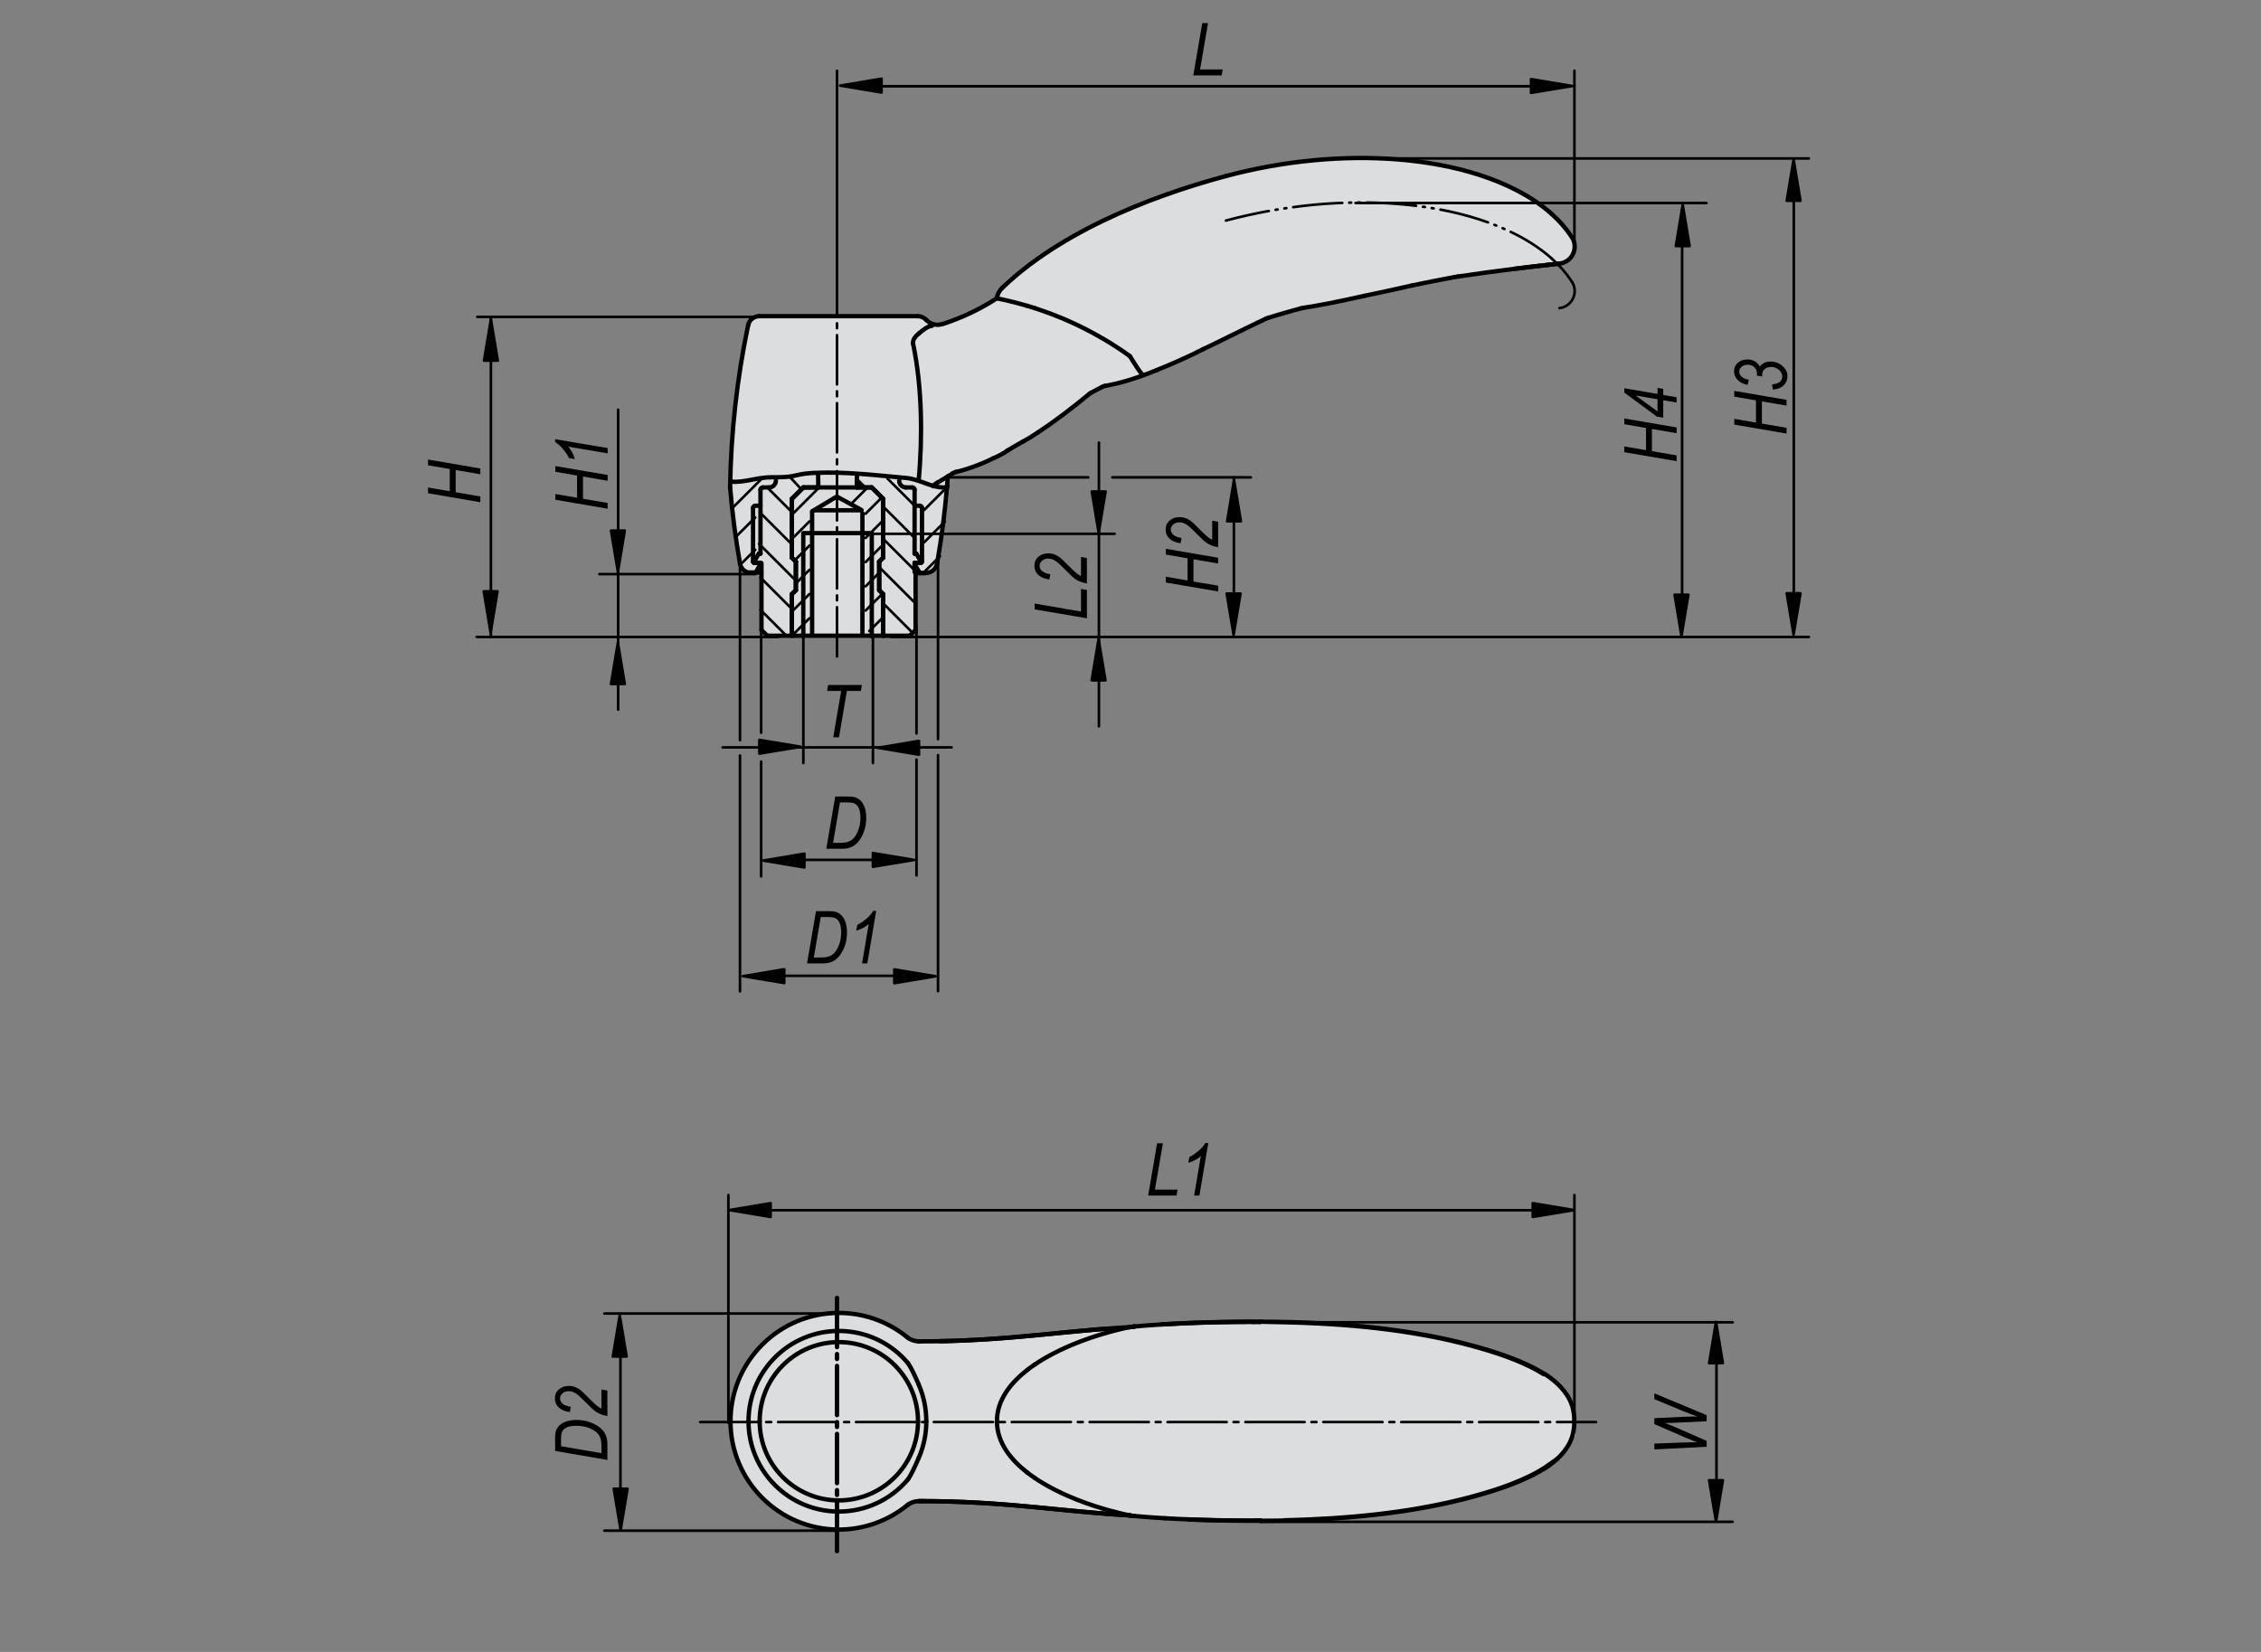 <?xml version="1.0" encoding="utf-8"?>
<!-- Generator: Adobe Illustrator 16.0.3, SVG Export Plug-In . SVG Version: 6.00 Build 0)  -->
<!DOCTYPE svg PUBLIC "-//W3C//DTD SVG 1.1//EN" "http://www.w3.org/Graphics/SVG/1.1/DTD/svg11.dtd">
<svg version="1.1" id="K0252-0252-1041" xmlns="http://www.w3.org/2000/svg" xmlns:xlink="http://www.w3.org/1999/xlink" x="0px"
	 y="0px" width="650px" height="475px" viewBox="0 0 650 475" enable-background="new 0 0 650 475" xml:space="preserve">
<rect x="0" y="0" width="650" height="475" fill="#808080" stroke="none"/>
<polygon fill="#FFFFFF" points="399.676,45.309 388.322,45.309 376.26,46.255 365.852,47.911 354.501,50.04 345.279,52.405 
	337.001,55.242 330.139,57.847 321.863,61.392 315.475,64.231 308.379,68.015 300.574,72.745 293.952,77.477 289.458,81.499 
	287.802,82.918 286.382,85.517 282.836,87.884 278.577,90.249 274.083,92.378 270.772,93.324 268.171,93.56 266.042,92.378 
	265.57,91.431 263.915,90.958 218.974,90.722 217.319,90.958 215.663,91.905 214.244,97.345 211.879,111.299 210.459,123.834 
	209.986,138.5 210.224,143.703 212.352,161.204 212.825,163.568 214.009,164.515 218.739,164.754 218.974,180.361 220.395,182.729 
	261.548,182.964 262.968,181.543 263.203,164.988 266.278,164.988 267.698,164.28 269.353,162.624 272.664,136.843 274.083,135.897 
	280.232,134.242 285.911,131.876 290.876,128.801 295.844,125.727 301.994,121.944 306.724,118.159 311.691,114.609 
	313.108,113.428 316.894,111.063 323.752,109.88 328.012,108.46 336.288,105.149 343.858,101.364 352.61,97.345 358.758,94.506 
	363.963,91.431 371.055,89.303 375.317,88.357 386.429,86.463 400.149,83.154 411.976,81.024 421.201,79.369 431.134,77.949 
	438.228,77.003 448.166,75.821 450.528,75.348 451.711,73.691 452.895,71.563 452.182,68.488 448.401,63.758 443.906,59.501 
	438.703,55.715 432.079,52.641 423.564,49.566 416.708,47.911 407.956,46.492 "/>
<g>
	<path fill="#FFFFFF" d="M260.602,384.194l-4.968-3.311l-6.623-2.366l-5.912-1.182l-6.149,0.235l-6.388,1.656l-4.02,1.894
		l-4.257,2.601l-3.786,3.549l-3.075,3.311l-1.893,3.785l-2.128,4.729l-1.182,4.964v4.732v4.496l0.709,4.255l2.366,5.439l2.128,3.313
		l3.548,4.257l3.783,3.548l4.495,2.602l5.676,2.13l4.494,0.944l4.967,0.238l5.913-0.712l5.439-1.889l3.548-1.894l1.655-1.42
		l2.129-1.654l2.837-0.946l10.409,0.473l11.353,0.474l10.644,0.71l10.406,1.418l13.953,0.946l7.336,0.474l11.115,0.708l15.139,0.712
		l11.826-0.238l10.877-0.236l10.882-0.473l13.245-1.419l11.588-1.892l10.88-2.604l9.698-3.31l8.516-3.075l5.439-4.021l3.547-3.549
		l2.127-4.021v-4.257l-0.709-4.26l-1.889-3.783l-2.603-2.836l-4.495-3.074l-9.224-4.022l-14.189-4.259l-12.538-2.837l-8.988-1.182
		l-8.516-0.71l-8.511-0.708l-8.519-0.236l-10.88-0.473h-10.405c-0.708,0-12.062,0.709-12.062,0.709l-7.569,0.235l-8.988,0.473
		l-7.097,1.184l-10.407,0.708l-12.062,1.419l-10.169,0.475l-7.335,0.709h-6.857h-3.785h-2.601L260.602,384.194z"/>
</g>
<polygon fill="#DCDDDE" points="399.676,45.309 388.322,45.309 376.26,46.255 365.852,47.911 354.501,50.04 345.279,52.405 
	337.001,55.242 330.139,57.847 321.863,61.392 315.475,64.231 308.379,68.015 300.574,72.745 293.952,77.477 289.458,81.499 
	287.802,82.918 286.382,85.517 282.836,87.884 278.577,90.249 274.083,92.378 270.772,93.324 268.171,93.56 266.042,92.378 
	265.57,91.431 263.915,90.958 218.974,90.722 217.319,90.958 215.663,91.905 214.244,97.345 211.879,111.299 210.459,123.834 
	209.986,138.5 210.224,143.703 212.352,161.204 212.825,163.568 214.009,164.515 218.739,164.754 218.974,180.361 220.395,182.729 
	261.548,182.964 262.968,181.543 263.203,164.988 266.278,164.988 267.698,164.28 269.353,162.624 272.664,136.843 274.083,135.897 
	280.232,134.242 285.911,131.876 290.876,128.801 295.844,125.727 301.994,121.944 306.724,118.159 311.691,114.609 
	313.108,113.428 316.894,111.063 323.752,109.88 328.012,108.46 336.288,105.149 343.858,101.364 352.61,97.345 358.758,94.506 
	363.963,91.431 371.055,89.303 375.317,88.357 386.429,86.463 400.149,83.154 411.976,81.024 421.201,79.369 431.134,77.949 
	438.228,77.003 448.166,75.821 450.528,75.348 451.711,73.691 452.895,71.563 452.182,68.488 448.401,63.758 443.906,59.501 
	438.703,55.715 432.079,52.641 423.564,49.566 416.708,47.911 407.956,46.492 "/>
<g>
	<path fill="#DCDDDE" d="M260.602,384.194l-4.968-3.311l-6.623-2.366l-5.912-1.182l-6.149,0.235l-6.388,1.656l-4.02,1.894
		l-4.257,2.601l-3.786,3.549l-3.075,3.311l-1.893,3.785l-2.128,4.729l-1.182,4.964v4.732v4.496l0.709,4.255l2.366,5.439l2.128,3.313
		l3.548,4.257l3.783,3.548l4.495,2.602l5.676,2.13l4.494,0.944l4.967,0.238l5.913-0.712l5.439-1.889l3.548-1.894l1.655-1.42
		l2.129-1.654l2.837-0.946l10.409,0.473l11.353,0.474l10.644,0.71l10.406,1.418l13.953,0.946l7.336,0.474l11.115,0.708l15.139,0.712
		l11.826-0.238l10.877-0.236l10.882-0.473l13.245-1.419l11.588-1.892l10.88-2.604l9.698-3.31l8.516-3.075l5.439-4.021l3.547-3.549
		l2.127-4.021v-4.257l-0.709-4.26l-1.889-3.783l-2.603-2.836l-4.495-3.074l-9.224-4.022l-14.189-4.259l-12.538-2.837l-8.988-1.182
		l-8.516-0.71l-8.511-0.708l-8.519-0.236l-10.88-0.473h-10.405c-0.708,0-12.062,0.709-12.062,0.709l-7.569,0.235l-8.988,0.473
		l-7.097,1.184l-10.407,0.708l-12.062,1.419l-10.169,0.475l-7.335,0.709h-6.857h-3.785h-2.601L260.602,384.194z"/>
</g>
<g>
	
		<path fill="none" stroke="#000000" stroke-width="1.25" stroke-linecap="round" stroke-linejoin="round" stroke-miterlimit="10" d="
		M260.782,432.845c-5.549,4.508-12.48,6.968-19.633,6.968c-17.199,0-31.142-13.943-31.142-31.143"/>
	
		<path fill="none" stroke="#000000" stroke-width="1.25" stroke-linecap="round" stroke-linejoin="round" stroke-miterlimit="10" d="
		M260.782,384.491c-13.35-10.842-32.965-8.81-43.808,4.547c-4.506,5.55-6.967,12.481-6.967,19.633"/>
	
		<path fill="none" stroke="#000000" stroke-width="1.25" stroke-linecap="round" stroke-linejoin="round" stroke-miterlimit="10" d="
		M218.393,408.67c0,12.568,10.189,22.756,22.756,22.756c12.57,0,22.76-10.188,22.76-22.756"/>
	
		<path fill="none" stroke="#000000" stroke-width="1.25" stroke-linecap="round" stroke-linejoin="round" stroke-miterlimit="10" d="
		M215.184,408.67c0-7.649,3.373-14.906,9.217-19.843c10.959-9.25,27.34-7.865,36.592,3.092"/>
	
		<path fill="none" stroke="#000000" stroke-width="1.25" stroke-linecap="round" stroke-linejoin="round" stroke-miterlimit="10" d="
		M218.393,408.67c0-12.567,10.189-22.76,22.756-22.76c12.57,0,22.76,10.192,22.76,22.76"/>
	
		<path fill="none" stroke="#000000" stroke-width="1.25" stroke-linecap="round" stroke-linejoin="round" stroke-miterlimit="10" d="
		M215.184,408.67c0,14.34,11.626,25.965,25.965,25.965c7.649,0,14.91-3.37,19.843-9.217"/>
	
		<path fill="none" stroke="#000000" stroke-width="1.25" stroke-linecap="round" stroke-linejoin="round" stroke-miterlimit="10" d="
		M264.257,385.701c-0.032-0.012-0.06-0.018-0.089-0.008"/>
	
		<path fill="none" stroke="#000000" stroke-width="1.25" stroke-linecap="round" stroke-linejoin="round" stroke-miterlimit="10" d="
		M325.911,435.895c0.096,0.032,0.191,0.039,0.289,0.027"/>
	
		<path fill="none" stroke="#000000" stroke-width="1.25" stroke-linecap="round" stroke-linejoin="round" stroke-miterlimit="10" d="
		M326.2,381.418c-0.098-0.016-0.193-0.006-0.289,0.024"/>
	
		<path fill="none" stroke="#000000" stroke-width="1.25" stroke-linecap="round" stroke-linejoin="round" stroke-miterlimit="10" d="
		M341.769,436.916c0.749,0.03,1.501,0.058,2.254,0.085c1.019,0.035,2.036,0.069,3.057,0.099c1.021,0.031,2.045,0.057,3.072,0.078
		c1.023,0.025,2.052,0.041,3.08,0.057c1.031,0.015,2.065,0.025,3.099,0.035c1.034,0.01,2.07,0.016,3.11,0.017
		c1.034,0,2.067,0,3.106-0.007"/>
	
		<line fill="none" stroke="#000000" stroke-width="1.25" stroke-linecap="round" stroke-linejoin="round" stroke-miterlimit="10" x1="325.965" y1="435.888" x2="326.208" y2="435.922"/>
	
		<line fill="none" stroke="#000000" stroke-width="1.25" stroke-linecap="round" stroke-linejoin="round" stroke-miterlimit="10" x1="326.208" y1="381.413" x2="324.871" y2="381.599"/>
	
		<path fill="none" stroke="#000000" stroke-width="1.25" stroke-linecap="round" stroke-linejoin="round" stroke-miterlimit="10" d="
		M264.243,431.642c0.291-0.001,0.58-0.001,0.87-0.001"/>
	
		<path fill="none" stroke="#000000" stroke-width="1.25" stroke-linecap="round" stroke-linejoin="round" stroke-miterlimit="10" d="
		M265.113,431.641c0.63,0,1.259,0.001,1.886,0.006c0.808,0.007,1.615,0.018,2.421,0.03c0.695,0.01,1.393,0.023,2.084,0.041
		c0.59,0.014,1.181,0.03,1.771,0.047c0.479,0.015,0.96,0.032,1.438,0.049c0.368,0.011,0.737,0.025,1.106,0.04
		c0.288,0.01,0.575,0.022,0.861,0.034c0.344,0.014,0.69,0.028,1.033,0.041c0.565,0.027,1.131,0.053,1.699,0.082
		c0.698,0.036,1.395,0.072,2.094,0.112c0.827,0.049,1.656,0.099,2.486,0.15c0.978,0.061,1.958,0.13,2.937,0.201
		c1.117,0.08,2.232,0.167,3.348,0.258c1.252,0.102,2.509,0.209,3.764,0.323c1.392,0.125,2.789,0.255,4.187,0.388
		c1.537,0.149,3.079,0.299,4.625,0.449c1.655,0.163,3.317,0.328,4.984,0.485c1.805,0.176,3.62,0.345,5.446,0.506
		c1.963,0.178,3.938,0.345,5.93,0.492c1.855,0.138,3.724,0.257,5.603,0.362"/>
	
		<path fill="none" stroke="#000000" stroke-width="1.25" stroke-linecap="round" stroke-linejoin="round" stroke-miterlimit="10" d="
		M324.816,435.735c0.069,0.007,0.14,0.01,0.209,0.014"/>
	
		<path fill="none" stroke="#000000" stroke-width="1.25" stroke-linecap="round" stroke-linejoin="round" stroke-miterlimit="10" d="
		M324.809,381.599c-1.603,0.091-3.193,0.191-4.775,0.307c-1.703,0.119-3.395,0.254-5.075,0.4c-1.523,0.133-3.037,0.268-4.543,0.408
		c-1.352,0.128-2.694,0.257-4.035,0.383c-1.182,0.115-2.363,0.231-3.539,0.349c-0.819,0.082-1.634,0.157-2.446,0.239
		c-0.72,0.069-1.439,0.138-2.155,0.209c-0.643,0.061-1.286,0.12-1.927,0.181c-0.635,0.06-1.269,0.115-1.902,0.175
		c-0.631,0.058-1.267,0.112-1.897,0.168c-0.673,0.058-1.341,0.114-2.01,0.169c-0.669,0.056-1.336,0.11-2.006,0.16
		c-0.668,0.052-1.337,0.099-2.002,0.149c-0.67,0.045-1.336,0.092-2.002,0.137c-0.691,0.046-1.383,0.089-2.073,0.126
		c-0.794,0.049-1.589,0.098-2.385,0.136c-1.081,0.055-2.158,0.108-3.237,0.151c-1.234,0.054-2.471,0.097-3.705,0.137
		c-1.394,0.041-2.787,0.069-4.184,0.089c-1.553,0.023-3.108,0.031-4.667,0.028"/>
	
		<path fill="none" stroke="#000000" stroke-width="1.25" stroke-linecap="round" stroke-linejoin="round" stroke-miterlimit="10" d="
		M362.547,380.058c-1.248-0.005-2.489-0.005-3.729-0.002c-1.246,0.002-2.487,0.011-3.729,0.023
		c-1.239,0.014-2.474,0.031-3.709,0.058c-1.23,0.022-2.463,0.049-3.689,0.086c-1.225,0.032-2.447,0.071-3.668,0.116
		c-3.05,0.108-6.077,0.248-9.075,0.431c-0.32,0.021-0.641,0.043-0.961,0.059"/>
	
		<path fill="none" stroke="#000000" stroke-width="1.25" stroke-linecap="round" stroke-linejoin="round" stroke-miterlimit="10" d="
		M447.571,419.591c0.735-0.664,1.402-1.378,2.014-2.146c0.316-0.4,0.621-0.813,0.9-1.241c0.294-0.448,0.562-0.92,0.797-1.396
		c0.245-0.501,0.458-1.016,0.636-1.542c0.174-0.526,0.308-1.061,0.411-1.609c0.099-0.521,0.164-1.051,0.209-1.576
		c0.037-0.509,0.055-1.019,0.041-1.534"/>
	
		<path fill="none" stroke="#000000" stroke-width="1.25" stroke-linecap="round" stroke-linejoin="round" stroke-miterlimit="10" d="
		M260.994,391.919c0.103,0.148,0.202,0.298,0.302,0.457c0.133,0.21,0.262,0.423,0.391,0.65c0.133,0.231,0.262,0.473,0.394,0.721
		c0.131,0.254,0.263,0.517,0.397,0.785c0.132,0.27,0.268,0.554,0.402,0.842c0.132,0.286,0.267,0.58,0.403,0.874
		c0.137,0.301,0.273,0.605,0.409,0.91c0.124,0.282,0.248,0.567,0.375,0.851"/>
	
		<path fill="none" stroke="#000000" stroke-width="1.25" stroke-linecap="round" stroke-linejoin="round" stroke-miterlimit="10" d="
		M261.103,384.737c0.004,0.002,0.007,0.006,0.013,0.007c0.019,0.018,0.038,0.028,0.06,0.04c0.021,0.014,0.036,0.029,0.058,0.041
		c0.021,0.011,0.041,0.023,0.057,0.037c0.021,0.009,0.042,0.024,0.063,0.036c0.016,0.012,0.037,0.021,0.059,0.036
		c0.019,0.009,0.036,0.021,0.058,0.035c0.021,0.011,0.04,0.02,0.06,0.029c0.019,0.015,0.04,0.024,0.059,0.033
		c0.021,0.011,0.042,0.023,0.062,0.03c0.02,0.011,0.038,0.026,0.06,0.033c0.019,0.009,0.04,0.021,0.061,0.032
		c0.022,0.009,0.041,0.016,0.061,0.028c0.021,0.011,0.04,0.019,0.062,0.027c0.021,0.01,0.043,0.021,0.063,0.029
		c0.022,0.01,0.043,0.017,0.063,0.029c0.023,0.01,0.045,0.017,0.066,0.026c0.023,0.011,0.042,0.018,0.066,0.024
		c0.02,0.011,0.043,0.021,0.067,0.028c0.022,0.007,0.043,0.017,0.067,0.026c0.022,0.009,0.045,0.015,0.067,0.023
		c0.026,0.01,0.048,0.016,0.072,0.027c0.025,0.008,0.049,0.015,0.072,0.025c0.025,0.004,0.047,0.012,0.073,0.019
		c0.027,0.011,0.049,0.017,0.075,0.023c0.025,0.007,0.053,0.015,0.076,0.021c0.028,0.009,0.056,0.015,0.082,0.021
		c0.024,0.008,0.051,0.017,0.08,0.021c0.026,0.005,0.055,0.013,0.081,0.02c0.03,0.009,0.06,0.015,0.085,0.021
		c0.03,0.003,0.06,0.01,0.089,0.015c0.03,0.007,0.061,0.014,0.091,0.019c0.03,0.006,0.062,0.01,0.092,0.017
		c0.032,0.008,0.064,0.012,0.095,0.018c0.034,0.004,0.065,0.007,0.099,0.009c0.032,0.004,0.067,0.011,0.101,0.015l0.103,0.01
		c0.039,0.003,0.074,0.005,0.111,0.007c0.034,0.004,0.073,0.006,0.107,0.006c0.039,0.005,0.077,0.006,0.114,0.006
		c0.04,0.004,0.076,0.004,0.119,0.004"/>
	
		<path fill="none" stroke="#000000" stroke-width="1.25" stroke-linecap="round" stroke-linejoin="round" stroke-miterlimit="10" d="
		M325.911,435.895c0.839,0.073,1.678,0.148,2.52,0.215c0.887,0.072,1.777,0.141,2.672,0.203c0.941,0.065,1.885,0.129,2.833,0.188
		c0.312,0.02,0.624,0.039,0.937,0.056"/>
	
		<path fill="none" stroke="#000000" stroke-width="1.25" stroke-linecap="round" stroke-linejoin="round" stroke-miterlimit="10" d="
		M334.872,436.557c1.13,0.067,2.266,0.128,3.403,0.182c1.614,0.08,3.234,0.146,4.859,0.208c2.45,0.087,4.912,0.156,7.391,0.198
		c1.491,0.03,2.986,0.052,4.486,0.063c1.616,0.019,3.232,0.025,4.859,0.021c0.353-0.001,0.706-0.001,1.06-0.002"/>
	
		<path fill="none" stroke="#000000" stroke-width="1.25" stroke-linecap="round" stroke-linejoin="round" stroke-miterlimit="10" d="
		M360.93,437.225c0.404,0,0.807-0.004,1.209-0.004"/>
	
		<path fill="none" stroke="#000000" stroke-width="1.25" stroke-linecap="round" stroke-linejoin="round" stroke-miterlimit="10" d="
		M295.331,393.917c-1.153,0.898-2.257,1.857-3.287,2.915c-1.031,1.057-1.976,2.198-2.782,3.423
		c-0.403,0.615-0.773,1.254-1.102,1.919c-0.33,0.665-0.621,1.367-0.852,2.076c-0.232,0.71-0.408,1.431-0.525,2.171
		c-0.115,0.733-0.173,1.492-0.173,2.249"/>
	
		<path fill="none" stroke="#000000" stroke-width="1.25" stroke-linecap="round" stroke-linejoin="round" stroke-miterlimit="10" d="
		M260.782,432.845c0.027-0.02,0.051-0.04,0.076-0.06c0.028-0.021,0.054-0.042,0.078-0.059c0.028-0.023,0.055-0.045,0.083-0.062
		c0.028-0.023,0.058-0.043,0.085-0.065"/>
	
		<path fill="none" stroke="#000000" stroke-width="1.25" stroke-linecap="round" stroke-linejoin="round" stroke-miterlimit="10" d="
		M325.911,381.441c-0.203,0.019-0.408,0.039-0.609,0.067c-0.182,0.022-0.36,0.053-0.538,0.086"/>
	
		<path fill="none" stroke="#000000" stroke-width="1.25" stroke-linecap="round" stroke-linejoin="round" stroke-miterlimit="10" d="
		M264.066,398.009c0.037,0.086,0.074,0.17,0.109,0.256c0.178,0.414,0.345,0.836,0.5,1.258c0.154,0.421,0.297,0.843,0.43,1.272
		c0.13,0.428,0.254,0.856,0.363,1.29c0.111,0.431,0.21,0.866,0.3,1.3c0.085,0.434,0.163,0.872,0.23,1.308
		c0.067,0.439,0.122,0.881,0.167,1.322c0.045,0.447,0.076,0.891,0.1,1.336c0.02,0.44,0.032,0.878,0.032,1.318"/>
	
		<path fill="none" stroke="#000000" stroke-width="1.25" stroke-linecap="round" stroke-linejoin="round" stroke-miterlimit="10" d="
		M325.911,435.895c-0.195-0.017-0.392-0.036-0.586-0.062c-0.189-0.025-0.375-0.056-0.562-0.091"/>
	
		<path fill="none" stroke="#000000" stroke-width="1.25" stroke-linecap="round" stroke-linejoin="round" stroke-miterlimit="10" d="
		M297.463,392.369c-0.099,0.064-0.193,0.133-0.291,0.198c-0.129,0.088-0.258,0.181-0.389,0.272c-0.126,0.087-0.252,0.18-0.377,0.27
		c-0.125,0.092-0.247,0.18-0.369,0.271c-0.121,0.092-0.239,0.18-0.357,0.269c-0.117,0.088-0.232,0.175-0.35,0.269"/>
	
		<path fill="none" stroke="#000000" stroke-width="1.25" stroke-linecap="round" stroke-linejoin="round" stroke-miterlimit="10" d="
		M362.139,437.221c0.032,0.02,0.068,0.036,0.103,0.052c0.036,0.013,0.071,0.021,0.104,0.021h0.031"/>
	
		<path fill="none" stroke="#000000" stroke-width="1.25" stroke-linecap="round" stroke-linejoin="round" stroke-miterlimit="10" d="
		M362.376,437.293c0.025,0,0.05-0.007,0.072-0.014"/>
	
		<path fill="none" stroke="#000000" stroke-width="1.25" stroke-linecap="round" stroke-linejoin="round" stroke-miterlimit="10" d="
		M264.168,431.644c0.655-0.002,1.309-0.002,1.962-0.002c0.664,0.002,1.329,0.006,1.993,0.013c0.67,0.01,1.342,0.02,2.013,0.029
		c0.313,0.004,0.623,0.012,0.934,0.019"/>
	
		<path fill="none" stroke="#000000" stroke-width="1.25" stroke-linecap="round" stroke-linejoin="round" stroke-miterlimit="10" d="
		M271.07,431.702c0.734,0.017,1.468,0.035,2.205,0.058c1.067,0.03,2.131,0.067,3.197,0.109c2.456,0.099,4.907,0.229,7.36,0.383
		c2.57,0.162,5.146,0.359,7.723,0.576c1.721,0.144,3.439,0.299,5.164,0.461c1.339,0.124,2.682,0.256,4.026,0.386
		c1.645,0.162,3.3,0.324,4.957,0.483c1.235,0.123,2.476,0.242,3.717,0.358c1.673,0.157,3.353,0.313,5.042,0.46
		c0.916,0.077,1.836,0.156,2.759,0.229c0.425,0.031,0.852,0.065,1.277,0.1"/>
	
		<path fill="none" stroke="#000000" stroke-width="1.25" stroke-linecap="round" stroke-linejoin="round" stroke-miterlimit="10" d="
		M318.497,435.306c0.412,0.031,0.826,0.062,1.24,0.094c0.82,0.059,1.643,0.117,2.47,0.168c0.806,0.055,1.614,0.098,2.421,0.146"/>
	
		<path fill="none" stroke="#000000" stroke-width="1.25" stroke-linecap="round" stroke-linejoin="round" stroke-miterlimit="10" d="
		M324.627,435.714c-0.666-0.141-1.336-0.289-2.008-0.444c-1.168-0.274-2.35-0.574-3.533-0.901c-0.592-0.16-1.184-0.327-1.775-0.503
		c-1.774-0.524-3.545-1.101-5.276-1.729c-1.732-0.625-3.43-1.302-5.041-2.007c-0.535-0.232-1.062-0.473-1.578-0.713
		c-1.037-0.482-2.033-0.978-2.978-1.477c-1.858-0.985-3.521-1.982-4.976-2.97"/>
	
		<path fill="none" stroke="#000000" stroke-width="1.25" stroke-linecap="round" stroke-linejoin="round" stroke-miterlimit="10" d="
		M369.307,437.134c0.088-0.001,0.174-0.003,0.262-0.003c0.751-0.019,1.5-0.038,2.255-0.061c0.708-0.02,1.417-0.046,2.132-0.067
		c0.668-0.024,1.336-0.053,2.009-0.074c2.239-0.097,4.487-0.214,6.738-0.352c2.281-0.147,4.569-0.32,6.858-0.521
		c2.199-0.195,4.4-0.415,6.598-0.674c2.139-0.249,4.28-0.525,6.419-0.837c2.073-0.302,4.14-0.637,6.202-1.005
		c1.995-0.352,3.986-0.741,5.969-1.165c1.916-0.406,3.826-0.848,5.725-1.324c1.819-0.459,3.633-0.946,5.436-1.472
		c1.512-0.442,3.02-0.905,4.518-1.404c1.291-0.432,2.578-0.885,3.853-1.373c1.03-0.396,2.05-0.812,3.062-1.249
		c0.867-0.383,1.723-0.773,2.567-1.193c0.495-0.245,0.983-0.496,1.468-0.752c0.273-0.147,0.546-0.296,0.813-0.446l1.629-0.979
		c0.007,0,0.015,0,0.02,0.003l3.817-2.671c-1.125,1.037-2.333,1.963-3.626,2.779l0.025-0.05c-1.126,0.689-2.272,1.337-3.444,1.931
		c-1.317,0.668-2.67,1.272-4.032,1.84c-1.347,0.559-2.71,1.079-4.082,1.565c-1.36,0.482-2.73,0.933-4.107,1.362
		c-1.369,0.426-2.744,0.826-4.125,1.211c-2.291,0.632-4.596,1.216-6.91,1.745c-2.313,0.533-4.632,1.014-6.959,1.447
		c-2.322,0.435-4.648,0.824-6.978,1.173c-3.487,0.523-6.984,0.954-10.475,1.311c-3.487,0.354-6.971,0.634-10.446,0.849
		c-3.472,0.215-6.937,0.37-10.389,0.468c-3.257,0.095-6.497,0.141-9.729,0.14"/>
	
		<path fill="none" stroke="#000000" stroke-width="1.25" stroke-linecap="round" stroke-linejoin="round" stroke-miterlimit="10" d="
		M260.782,384.491c0.027,0.024,0.051,0.04,0.076,0.06c0.028,0.023,0.054,0.045,0.078,0.063c0.028,0.021,0.055,0.043,0.083,0.059
		c0.028,0.025,0.058,0.044,0.085,0.067"/>
	
		<path fill="none" stroke="#000000" stroke-width="1.25" stroke-linecap="round" stroke-linejoin="round" stroke-miterlimit="10" d="
		M264.066,419.328c0.118-0.276,0.238-0.552,0.351-0.836c0.111-0.278,0.219-0.563,0.32-0.847c0.099-0.287,0.199-0.572,0.292-0.863
		c0.094-0.288,0.18-0.575,0.262-0.869c0.084-0.292,0.163-0.588,0.236-0.883c0.071-0.295,0.139-0.589,0.201-0.887
		c0.065-0.301,0.123-0.6,0.174-0.9c0.053-0.3,0.098-0.599,0.143-0.905c0.042-0.302,0.08-0.606,0.109-0.908
		c0.033-0.306,0.06-0.611,0.082-0.918c0.021-0.306,0.039-0.611,0.049-0.921c0.007-0.305,0.01-0.613,0.014-0.92"/>
	
		<path fill="none" stroke="#000000" stroke-width="1.25" stroke-linecap="round" stroke-linejoin="round" stroke-miterlimit="10" d="
		M295.331,423.422c-1.153-0.898-2.257-1.859-3.287-2.917c-1.031-1.055-1.976-2.196-2.782-3.422
		c-0.403-0.613-0.773-1.252-1.102-1.919c-0.33-0.665-0.621-1.367-0.852-2.073c-0.232-0.711-0.408-1.435-0.525-2.174
		c-0.115-0.735-0.173-1.495-0.173-2.246"/>
	
		<path fill="none" stroke="#000000" stroke-width="1.25" stroke-linecap="round" stroke-linejoin="round" stroke-miterlimit="10" d="
		M324.763,381.595c0.015-0.002,0.03-0.005,0.046-0.008"/>
	
		<path fill="none" stroke="#000000" stroke-width="1.25" stroke-linecap="round" stroke-linejoin="round" stroke-miterlimit="10" d="
		M297.463,424.97c-0.027-0.02-0.049-0.037-0.076-0.053c-0.737-0.502-1.422-1.003-2.057-1.495"/>
	
		<path fill="none" stroke="#000000" stroke-width="1.25" stroke-linecap="round" stroke-linejoin="round" stroke-miterlimit="10" d="
		M260.994,425.418c0.09-0.133,0.181-0.266,0.27-0.405c0.089-0.136,0.17-0.271,0.252-0.409c0.08-0.131,0.157-0.265,0.236-0.403
		c0.132-0.235,0.261-0.478,0.388-0.721c0.126-0.243,0.25-0.491,0.369-0.737c0.268-0.549,0.528-1.106,0.783-1.673
		c0.261-0.574,0.518-1.159,0.775-1.739"/>
	
		<path fill="none" stroke="#000000" stroke-width="1.25" stroke-linecap="round" stroke-linejoin="round" stroke-miterlimit="10" d="
		M261.103,432.6c0.093-0.058,0.184-0.119,0.278-0.179c0.099-0.06,0.199-0.111,0.3-0.165c0.109-0.056,0.214-0.105,0.323-0.154
		c0.112-0.047,0.227-0.093,0.34-0.132c0.127-0.048,0.251-0.084,0.381-0.121c0.136-0.037,0.271-0.069,0.406-0.098
		c0.166-0.031,0.332-0.059,0.492-0.072c0.184-0.021,0.363-0.028,0.545-0.035"/>
	
		<path fill="none" stroke="#000000" stroke-width="1.25" stroke-linecap="round" stroke-linejoin="round" stroke-miterlimit="10" d="
		M324.763,435.742c-0.019-0.002-0.04-0.009-0.06-0.013c-0.021-0.003-0.051-0.012-0.076-0.017"/>
	
		<path fill="none" stroke="#000000" stroke-width="1.25" stroke-linecap="round" stroke-linejoin="round" stroke-miterlimit="10" d="
		M270.165,385.651c0.64-0.01,1.276-0.023,1.916-0.037c0.934-0.025,1.869-0.052,2.805-0.086c0.966-0.034,1.932-0.07,2.893-0.115
		c0.996-0.046,1.987-0.092,2.982-0.149c1.023-0.053,2.048-0.111,3.07-0.174c1.975-0.13,3.951-0.273,5.928-0.431
		c2.315-0.186,4.634-0.394,6.96-0.612c1.077-0.099,2.154-0.204,3.237-0.311c1.906-0.183,3.821-0.371,5.745-0.56
		c1.528-0.149,3.06-0.293,4.6-0.439c1.38-0.128,2.766-0.254,4.157-0.375c1.168-0.101,2.343-0.197,3.524-0.29
		c0.139-0.009,0.279-0.022,0.418-0.031"/>
	
		<path fill="none" stroke="#000000" stroke-width="1.25" stroke-linecap="round" stroke-linejoin="round" stroke-miterlimit="10" d="
		M324.763,381.595c-0.019,0.004-0.04,0.007-0.06,0.015c-0.021,0.005-0.051,0.009-0.076,0.016"/>
	
		<path fill="none" stroke="#000000" stroke-width="1.25" stroke-linecap="round" stroke-linejoin="round" stroke-miterlimit="10" d="
		M325.911,381.441c0.859-0.074,1.719-0.148,2.582-0.219c0.861-0.07,1.729-0.135,2.594-0.196c0.871-0.06,1.74-0.12,2.611-0.173
		c0.053-0.003,0.104-0.007,0.16-0.013"/>
	
		<path fill="none" stroke="#000000" stroke-width="1.25" stroke-linecap="round" stroke-linejoin="round" stroke-miterlimit="10" d="
		M333.858,380.841c0.817-0.05,1.639-0.099,2.464-0.143c0.878-0.046,1.753-0.093,2.638-0.132c0.878-0.041,1.761-0.077,2.645-0.117
		c0.886-0.032,1.771-0.065,2.661-0.096c0.886-0.029,1.779-0.056,2.67-0.078c0.892-0.023,1.785-0.049,2.683-0.064
		c0.896-0.021,1.794-0.037,2.693-0.051s1.799-0.02,2.7-0.03c1.188-0.015,2.37-0.019,3.56-0.021c0.56,0,1.118,0,1.678,0.003"/>
	
		<path fill="none" stroke="#000000" stroke-width="1.25" stroke-linecap="round" stroke-linejoin="round" stroke-miterlimit="10" d="
		M360.249,380.111c0.628,0,1.26,0.003,1.891,0.004"/>
	
		<path fill="none" stroke="#000000" stroke-width="1.25" stroke-linecap="round" stroke-linejoin="round" stroke-miterlimit="10" d="
		M362.139,380.115c0.032-0.016,0.064-0.034,0.1-0.047c0.036-0.016,0.077-0.024,0.118-0.024"/>
	
		<path fill="none" stroke="#000000" stroke-width="1.25" stroke-linecap="round" stroke-linejoin="round" stroke-miterlimit="10" d="
		M443.836,395.153c-0.005,0-0.013,0.001-0.02,0.001l-1.6-0.961c-0.269-0.153-0.54-0.3-0.813-0.449
		c-0.494-0.261-0.993-0.517-1.496-0.764c-0.794-0.393-1.598-0.771-2.409-1.123c-1.063-0.465-2.135-0.905-3.22-1.32
		c-0.553-0.212-1.107-0.419-1.669-0.616c-0.671-0.242-1.349-0.478-2.026-0.704c-1.551-0.517-3.111-1.002-4.675-1.454
		c-1.803-0.525-3.616-1.019-5.436-1.474c-1.898-0.478-3.809-0.918-5.725-1.326c-4.037-0.862-8.104-1.578-12.171-2.169
		c-2.211-0.324-4.424-0.609-6.638-0.863c-2.128-0.247-4.255-0.461-6.379-0.646c-2.265-0.204-4.53-0.374-6.79-0.516
		c-2.271-0.144-4.542-0.265-6.807-0.354c-0.728-0.032-1.454-0.061-2.18-0.085c-0.743-0.025-1.487-0.049-2.227-0.069
		c-0.763-0.021-1.524-0.041-2.281-0.059c-0.089,0-0.177,0-0.263-0.003l-6.64-0.146c2.874,0,5.76,0.035,8.655,0.107
		c2.938,0.079,5.893,0.19,8.853,0.347c2.82,0.149,5.644,0.343,8.475,0.577c2.687,0.223,5.373,0.488,8.065,0.8
		c2.547,0.301,5.093,0.642,7.638,1.028c2.405,0.368,4.803,0.781,7.196,1.238c1.941,0.373,3.875,0.78,5.805,1.218
		c1.825,0.417,3.646,0.862,5.456,1.345c1.712,0.449,3.413,0.931,5.108,1.446c1.599,0.484,3.192,1.001,4.771,1.56
		c1.49,0.527,2.968,1.097,4.427,1.706c1.375,0.576,2.731,1.193,4.059,1.874c1.078,0.56,2.136,1.159,3.176,1.795l-0.029-0.05
		c1.293,0.818,2.501,1.745,3.63,2.781l-0.087-0.077c0.359,0.326,0.704,0.668,1.037,1.022c0.337,0.364,0.667,0.735,0.977,1.125
		c0.316,0.397,0.621,0.814,0.9,1.241c0.294,0.447,0.562,0.913,0.797,1.396c0.245,0.499,0.458,1.012,0.636,1.54
		c0.174,0.526,0.308,1.062,0.411,1.604c0.099,0.524,0.164,1.056,0.209,1.587c0.037,0.508,0.055,1.02,0.041,1.529"/>
	
		<path fill="none" stroke="#000000" stroke-width="1.25" stroke-linecap="round" stroke-linejoin="round" stroke-miterlimit="10" d="
		M324.763,435.742c0.015,0.003,0.036,0.006,0.053,0.01"/>
	
		<path fill="none" stroke="#000000" stroke-width="1.25" stroke-linecap="round" stroke-linejoin="round" stroke-miterlimit="10" d="
		M324.627,381.624c-0.37,0.082-0.742,0.161-1.117,0.243c-0.387,0.085-0.777,0.174-1.17,0.27c-0.406,0.096-0.814,0.195-1.225,0.299
		c-0.426,0.105-0.854,0.219-1.283,0.33c-0.445,0.119-0.893,0.239-1.341,0.364c-0.46,0.133-0.928,0.267-1.394,0.407
		c-0.627,0.188-1.258,0.38-1.893,0.584c-0.623,0.199-1.247,0.408-1.876,0.622c-0.493,0.172-0.988,0.345-1.486,0.527
		c-0.367,0.134-0.733,0.271-1.102,0.411c-0.182,0.068-0.364,0.138-0.548,0.206c-0.18,0.072-0.361,0.141-0.541,0.212
		c-1.166,0.461-2.333,0.954-3.498,1.481c-1.083,0.491-2.162,1.009-3.234,1.565c-0.501,0.259-1.001,0.524-1.498,0.803
		c-0.474,0.257-0.942,0.524-1.41,0.803c-0.43,0.256-0.859,0.52-1.282,0.789c-0.426,0.269-0.847,0.549-1.269,0.828"/>
	
		<line fill="none" stroke="#000000" stroke-width="1.25" stroke-linecap="round" stroke-linejoin="round" stroke-miterlimit="10" x1="446.488" y1="76.017" x2="446.508" y2="76.015"/>
	
		<line fill="none" stroke="#000000" stroke-width="1.25" stroke-linecap="round" stroke-linejoin="round" stroke-miterlimit="10" x1="263.214" y1="181.152" x2="263.214" y2="164.746"/>
	
		<line fill="none" stroke="#000000" stroke-width="1.25" stroke-linecap="round" stroke-linejoin="round" stroke-miterlimit="10" x1="218.914" y1="181.152" x2="218.914" y2="164.746"/>
	
		<line fill="none" stroke="#000000" stroke-width="1.25" stroke-linecap="round" stroke-linejoin="round" stroke-miterlimit="10" x1="261.574" y1="182.793" x2="220.555" y2="182.793"/>
	
		<line fill="none" stroke="#000000" stroke-width="1.25" stroke-linecap="round" stroke-linejoin="round" stroke-miterlimit="10" x1="218.284" y1="90.915" x2="263.846" y2="90.915"/>
	
		<line fill="none" stroke="#000000" stroke-width="1.25" stroke-linecap="round" stroke-linejoin="round" stroke-miterlimit="10" x1="220.555" y1="182.793" x2="218.915" y2="181.152"/>
	
		<line fill="none" stroke="#000000" stroke-width="1.25" stroke-linecap="round" stroke-linejoin="round" stroke-miterlimit="10" x1="263.214" y1="181.152" x2="261.574" y2="182.793"/>
	
		<path fill="none" stroke="#000000" stroke-width="1.25" stroke-linecap="round" stroke-linejoin="round" stroke-miterlimit="10" d="
		M212.728,162.031c0.276,1.57,1.64,2.715,3.233,2.715"/>
	
		<path fill="none" stroke="#000000" stroke-width="1.25" stroke-linecap="round" stroke-linejoin="round" stroke-miterlimit="10" d="
		M285.636,131.744c1.47-0.621,2.874-1.392,4.187-2.298"/>
	
		<path fill="none" stroke="#000000" stroke-width="1.25" stroke-linecap="round" stroke-linejoin="round" stroke-miterlimit="10" d="
		M293.969,127.035c1.515-0.824,2.988-1.719,4.417-2.688"/>
	
		<path fill="none" stroke="#000000" stroke-width="1.25" stroke-linecap="round" stroke-linejoin="round" stroke-miterlimit="10" d="
		M266.167,164.746c1.593,0,2.956-1.146,3.234-2.716"/>
	
		<path fill="none" stroke="#000000" stroke-width="1.25" stroke-linecap="round" stroke-linejoin="round" stroke-miterlimit="10" d="
		M215.073,93.525c-3.208,15.336-4.942,30.944-5.182,46.611"/>
	
		<path fill="none" stroke="#000000" stroke-width="1.25" stroke-linecap="round" stroke-linejoin="round" stroke-miterlimit="10" d="
		M332.54,106.419c4.552-1.827,9.026-3.841,13.41-6.038"/>
	
		<path fill="none" stroke="#000000" stroke-width="1.25" stroke-linecap="round" stroke-linejoin="round" stroke-miterlimit="10" d="
		M392.349,85.045c4.615-0.958,9.226-1.964,13.823-3.013"/>
	
		<path fill="none" stroke="#000000" stroke-width="1.25" stroke-linecap="round" stroke-linejoin="round" stroke-miterlimit="10" d="
		M269.4,162.031c1.272-7.251,2.219-14.558,2.837-21.896"/>
	
		<path fill="none" stroke="#000000" stroke-width="1.25" stroke-linecap="round" stroke-linejoin="round" stroke-miterlimit="10" d="
		M212.728,162.031c-1.273-7.251-2.219-14.558-2.837-21.896"/>
	
		<path fill="none" stroke="#000000" stroke-width="1.25" stroke-linecap="round" stroke-linejoin="round" stroke-miterlimit="10" d="
		M263.844,90.915c0.905,0,1.771,0.375,2.391,1.036"/>
	
		<path fill="none" stroke="#000000" stroke-width="1.25" stroke-linecap="round" stroke-linejoin="round" stroke-miterlimit="10" d="
		M218.284,90.915c-1.552,0-2.891,1.09-3.21,2.61"/>
	
		<path fill="none" stroke="#000000" stroke-width="0.75" stroke-linecap="round" stroke-linejoin="round" stroke-miterlimit="10" stroke-dasharray="14.173,1.984,0.567,1.984,0.567,1.984" d="
		M448.315,88.593c0.413-0.046,0.823-0.146,1.214-0.293c0.39-0.15,0.765-0.348,1.103-0.59c0.34-0.244,0.647-0.53,0.917-0.852
		c0.267-0.319,0.494-0.673,0.675-1.05c0.179-0.378,0.307-0.779,0.387-1.189c0.078-0.411,0.104-0.832,0.078-1.247
		c-0.033-0.418-0.113-0.83-0.241-1.227c-0.135-0.396-0.314-0.776-0.543-1.127"/>
	
		<path fill="none" stroke="#000000" stroke-width="1.25" stroke-linecap="round" stroke-linejoin="round" stroke-miterlimit="10" d="
		M262.501,98.843c0.334,1.613,0.626,3.234,0.88,4.857c0.251,1.623,0.466,3.253,0.645,4.885c0.354,3.264,0.571,6.539,0.679,9.82
		c0.104,3.28,0.104,6.571,0.005,9.857c-0.053,1.645-0.126,3.29-0.228,4.932c-0.1,1.642-0.227,3.285-0.378,4.925"/>
	
		<path fill="none" stroke="#000000" stroke-width="1.25" stroke-linecap="round" stroke-linejoin="round" stroke-miterlimit="10" d="
		M264.27,95.785c-0.259,0.208-0.511,0.425-0.739,0.655c-0.23,0.234-0.438,0.479-0.606,0.738c-0.172,0.259-0.306,0.531-0.383,0.812
		c-0.074,0.279-0.092,0.566-0.042,0.852"/>
	
		<path fill="none" stroke="#000000" stroke-width="0.75" stroke-linecap="round" stroke-linejoin="round" stroke-miterlimit="10" stroke-dasharray="14.173,1.984,0.567,1.984,0.567,1.984" d="
		M446.15,74.379c-0.751-0.671-1.524-1.314-2.318-1.928c-0.795-0.618-1.607-1.202-2.438-1.762c-0.83-0.562-1.674-1.094-2.535-1.603
		c-0.859-0.51-1.729-0.995-2.612-1.455c-1.766-0.925-3.569-1.758-5.408-2.511c-1.835-0.753-3.7-1.431-5.582-2.039
		c-3.769-1.216-7.618-2.159-11.509-2.883c-3.898-0.724-7.839-1.232-11.816-1.551c-3.977-0.319-7.994-0.454-12.045-0.411
		c-4.052,0.042-8.139,0.258-12.263,0.649c-2.063,0.199-4.133,0.438-6.211,0.722c-2.081,0.282-4.172,0.61-6.27,0.986
		c-4.198,0.75-8.432,1.687-12.698,2.831"/>
	
		<path fill="none" stroke="#000000" stroke-width="0.75" stroke-linecap="round" stroke-linejoin="round" stroke-miterlimit="10" d="
		M451.904,81.019c-0.106-0.164-0.217-0.328-0.328-0.489c-0.381-0.566-0.787-1.118-1.206-1.657c-0.421-0.539-0.861-1.065-1.314-1.576
		c-0.457-0.513-0.928-1.012-1.411-1.498c-0.485-0.486-0.982-0.958-1.494-1.418"/>
	
		<path fill="none" stroke="#000000" stroke-width="1.25" stroke-linecap="round" stroke-linejoin="round" stroke-miterlimit="10" d="
		M267.953,93.681c-0.166,0.026-0.325,0.059-0.484,0.101c-0.157,0.042-0.313,0.092-0.465,0.151c-0.307,0.117-0.598,0.27-0.891,0.453
		c-0.292,0.186-0.585,0.401-0.887,0.638c-0.154,0.116-0.308,0.243-0.469,0.369c-0.156,0.128-0.321,0.258-0.486,0.392"/>
	
		<path fill="none" stroke="#000000" stroke-width="1.25" stroke-linecap="round" stroke-linejoin="round" stroke-miterlimit="10" d="
		M272.472,136.951c-0.08,1.062-0.159,2.124-0.236,3.186"/>
	
		<path fill="none" stroke="#000000" stroke-width="1.25" stroke-linecap="round" stroke-linejoin="round" stroke-miterlimit="10" d="
		M273.953,136.081c-0.728,0.443-1.457,0.888-2.182,1.331c-0.724,0.442-1.446,0.883-2.169,1.324"/>
	
		<path fill="none" stroke="#000000" stroke-width="1.25" stroke-linecap="round" stroke-linejoin="round" stroke-miterlimit="10" d="
		M451.904,68.22c0.063,0.109,0.134,0.218,0.193,0.33c0.062,0.11,0.116,0.221,0.168,0.338c0.051,0.112,0.096,0.228,0.14,0.344
		c0.042,0.114,0.077,0.229,0.107,0.347c0.035,0.111,0.063,0.227,0.084,0.339c0.021,0.113,0.044,0.222,0.056,0.334
		c0.015,0.108,0.025,0.215,0.032,0.323c0.03,0.424,0.004,0.855-0.078,1.275c-0.078,0.402-0.209,0.791-0.383,1.16
		c-0.184,0.386-0.416,0.748-0.692,1.072c-0.261,0.312-0.565,0.592-0.899,0.831c-0.171,0.12-0.348,0.23-0.532,0.33
		c-0.189,0.1-0.378,0.185-0.576,0.263c-0.195,0.073-0.396,0.137-0.601,0.185c-0.201,0.045-0.405,0.076-0.607,0.105"/>
	
		<path fill="none" stroke="#000000" stroke-width="1.25" stroke-linecap="round" stroke-linejoin="round" stroke-miterlimit="10" d="
		M352.444,50.626c4.267-1.145,8.5-2.082,12.698-2.833c2.098-0.373,4.188-0.702,6.27-0.986c2.078-0.283,4.147-0.522,6.211-0.719
		c4.124-0.39,8.211-0.608,12.263-0.65c4.051-0.042,8.068,0.091,12.045,0.41c3.978,0.32,7.918,0.828,11.816,1.552
		c3.891,0.727,7.74,1.668,11.509,2.883c1.882,0.607,3.747,1.285,5.582,2.041c1.839,0.751,3.643,1.584,5.408,2.508
		c0.884,0.463,1.753,0.946,2.612,1.457c0.861,0.508,1.705,1.042,2.535,1.603c0.831,0.56,1.644,1.146,2.438,1.759
		c0.794,0.615,1.567,1.259,2.318,1.932"/>
	
		<path fill="none" stroke="#000000" stroke-width="1.25" stroke-linecap="round" stroke-linejoin="round" stroke-miterlimit="10" d="
		M447.743,75.858c-0.154,0.018-0.393,0.043-0.705,0.078c-0.309,0.035-0.697,0.077-1.127,0.126c-0.861,0.095-1.902,0.213-3.031,0.343
		c-1.128,0.132-2.326,0.271-3.56,0.418c-1.237,0.147-2.511,0.302-3.813,0.465c-2.602,0.322-5.316,0.672-8.059,1.043
		c-2.74,0.372-5.518,0.765-8.32,1.184"/>
	
		<path fill="none" stroke="#000000" stroke-width="1.25" stroke-linecap="round" stroke-linejoin="round" stroke-miterlimit="10" d="
		M445.022,76.157c0.019-0.001,0.041-0.005,0.062-0.006l0.069-0.01c0.029-0.001,0.056-0.004,0.079-0.008
		c0.029-0.004,0.059-0.007,0.087-0.009c0.029-0.003,0.06-0.006,0.092-0.01c0.034-0.002,0.067-0.007,0.102-0.011
		c0.037-0.005,0.079-0.01,0.111-0.014c0.045-0.005,0.089-0.008,0.128-0.013c0.047-0.005,0.091-0.011,0.14-0.016
		c0.05-0.006,0.104-0.011,0.156-0.019c0.056-0.004,0.109-0.011,0.166-0.017l0.165-0.017l0.152-0.019
		c0.053-0.006,0.101-0.011,0.148-0.014c0.046-0.005,0.091-0.011,0.136-0.015c0.039-0.006,0.081-0.009,0.12-0.015
		c0.039-0.004,0.077-0.007,0.112-0.012c0.035-0.004,0.075-0.007,0.109-0.013c0.035-0.003,0.068-0.007,0.098-0.01
		c0.035-0.004,0.065-0.008,0.096-0.011c0.031-0.003,0.058-0.005,0.086-0.008c0.026-0.004,0.055-0.007,0.078-0.008
		c0.028-0.004,0.052-0.007,0.074-0.009c0.025-0.004,0.049-0.005,0.069-0.006c0.023-0.002,0.048-0.006,0.068-0.007
		c0.02-0.004,0.043-0.005,0.064-0.007c0.02-0.003,0.041-0.005,0.06-0.007c0.018-0.002,0.04-0.005,0.056-0.008
		c0.014-0.001,0.027-0.001,0.037-0.002"/>
	
		<path fill="none" stroke="#000000" stroke-width="1.25" stroke-linecap="round" stroke-linejoin="round" stroke-miterlimit="10" d="
		M313.158,113.269c-5.186,4.294-10.111,7.987-14.774,11.078"/>
	
		<path fill="none" stroke="#000000" stroke-width="1.25" stroke-linecap="round" stroke-linejoin="round" stroke-miterlimit="10" d="
		M418.213,79.665c0.031-0.004,0.061-0.01,0.096-0.016c0.03-0.005,0.067-0.013,0.103-0.019c0.072-0.012,0.149-0.025,0.231-0.039
		c0.079-0.012,0.16-0.025,0.246-0.038c0.038-0.006,0.078-0.014,0.119-0.019l0.119-0.018"/>
	
		<path fill="none" stroke="#000000" stroke-width="1.25" stroke-linecap="round" stroke-linejoin="round" stroke-miterlimit="10" d="
		M316.819,111.278c-0.49,0.255-0.98,0.509-1.473,0.766c-0.545,0.288-1.091,0.577-1.636,0.866"/>
	
		<path fill="none" stroke="#000000" stroke-width="1.25" stroke-linecap="round" stroke-linejoin="round" stroke-miterlimit="10" d="
		M285.638,131.744c-2.06,0.998-4.043,1.84-5.947,2.52c-1.718,0.615-3.358,1.099-4.924,1.451"/>
	
		<path fill="none" stroke="#000000" stroke-width="1.25" stroke-linecap="round" stroke-linejoin="round" stroke-miterlimit="10" d="
		M363.973,91.611c-1.426,0.669-3.015,1.431-4.768,2.286c-1.094,0.531-2.582,1.263-4.461,2.189c-1.34,0.66-2.073,1.022-2.199,1.084
		c-0.837,0.412-1.567,0.771-2.195,1.079c-1.638,0.804-3.104,1.513-4.4,2.132"/>
	
		<path fill="none" stroke="#000000" stroke-width="1.25" stroke-linecap="round" stroke-linejoin="round" stroke-miterlimit="10" d="
		M442.184,76.479c0.105-0.013,0.212-0.024,0.313-0.036c0.111-0.013,0.224-0.024,0.335-0.038c0.107-0.011,0.215-0.023,0.319-0.037
		c0.103-0.012,0.201-0.024,0.304-0.035c0.095-0.01,0.193-0.022,0.285-0.033c0.095-0.01,0.187-0.021,0.278-0.031
		c0.088-0.009,0.176-0.021,0.263-0.03c0.084-0.01,0.17-0.018,0.252-0.028c0.082-0.008,0.163-0.02,0.246-0.029
		c0.082-0.008,0.16-0.017,0.242-0.026"/>
	
		<path fill="none" stroke="#000000" stroke-width="1.25" stroke-linecap="round" stroke-linejoin="round" stroke-miterlimit="10" d="
		M288.115,82.798c1.37-1.321,2.8-2.596,4.272-3.828c1.238-1.034,2.511-2.039,3.808-3.011c1.297-0.974,2.621-1.916,3.967-2.83
		c2.693-1.827,5.477-3.542,8.316-5.152c2.837-1.609,5.73-3.113,8.655-4.521c2.926-1.408,5.881-2.723,8.845-3.947
		c1.481-0.613,2.965-1.204,4.45-1.774c1.484-0.571,2.967-1.121,4.449-1.647c1.482-0.532,2.959-1.041,4.434-1.53
		c0.738-0.245,1.475-0.485,2.21-0.721c0.734-0.236,1.467-0.466,2.199-0.693c0.731-0.226,1.459-0.448,2.189-0.664
		c0.728-0.218,1.452-0.432,2.176-0.639c0.362-0.105,0.723-0.208,1.083-0.311c0.362-0.102,0.722-0.203,1.08-0.303
		c0.18-0.049,0.358-0.099,0.538-0.148c0.179-0.05,0.359-0.1,0.541-0.148c0.177-0.049,0.354-0.099,0.532-0.147
		c0.093-0.025,0.181-0.047,0.271-0.071l0.132-0.036c0.046-0.013,0.09-0.026,0.133-0.036c0.073-0.021,0.142-0.039,0.048-0.014"/>
	
		<path fill="none" stroke="#000000" stroke-width="1.25" stroke-linecap="round" stroke-linejoin="round" stroke-miterlimit="10" d="
		M435.491,77.278c0.255-0.031,0.502-0.063,0.754-0.091c0.274-0.034,0.548-0.067,0.82-0.102c0.259-0.032,0.514-0.062,0.773-0.095
		c0.244-0.028,0.49-0.057,0.73-0.085c0.232-0.028,0.46-0.056,0.686-0.082c0.219-0.025,0.438-0.053,0.65-0.078
		c0.204-0.023,0.41-0.048,0.611-0.072c0.191-0.021,0.379-0.043,0.565-0.065c0.175-0.021,0.349-0.042,0.522-0.061
		c0.16-0.019,0.319-0.037,0.481-0.055c0.029-0.004,0.064-0.009,0.099-0.013"/>
	
		<path fill="none" stroke="#000000" stroke-width="1.25" stroke-linecap="round" stroke-linejoin="round" stroke-miterlimit="10" d="
		M286.569,85.779c0.027-0.138,0.049-0.275,0.079-0.412c0.03-0.138,0.071-0.274,0.114-0.409c0.046-0.134,0.095-0.271,0.148-0.401
		c0.057-0.132,0.119-0.264,0.181-0.389c0.069-0.129,0.139-0.253,0.216-0.375c0.075-0.123,0.157-0.24,0.243-0.354
		c0.083-0.116,0.174-0.227,0.27-0.334c0.095-0.104,0.194-0.206,0.296-0.308"/>
	
		<path fill="none" stroke="#000000" stroke-width="1.25" stroke-linecap="round" stroke-linejoin="round" stroke-miterlimit="10" d="
		M448.315,75.794c-0.19,0.022-0.382,0.042-0.572,0.063"/>
	
		<path fill="none" stroke="#000000" stroke-width="1.25" stroke-linecap="round" stroke-linejoin="round" stroke-miterlimit="10" d="
		M373.917,88.686c0.049-0.012,0.098-0.023,0.142-0.036c0.047-0.011,0.092-0.022,0.135-0.034c0.046-0.01,0.09-0.021,0.134-0.029
		c0.059-0.012,0.116-0.025,0.166-0.034c0.056-0.011,0.104-0.018,0.152-0.025"/>
	
		<path fill="none" stroke="#000000" stroke-width="1.25" stroke-linecap="round" stroke-linejoin="round" stroke-miterlimit="10" d="
		M447.706,75.86c0.046-0.005,0.096-0.009,0.14-0.015c0.045-0.005,0.085-0.008,0.12-0.013"/>
	
		<path fill="none" stroke="#000000" stroke-width="1.25" stroke-linecap="round" stroke-linejoin="round" stroke-miterlimit="10" d="
		M332.54,106.419c-1.729,0.709-3.385,1.339-4.967,1.891c-1.344,0.471-2.643,0.89-3.898,1.254c-2.133,0.62-4.139,1.087-6.019,1.403"
		/>
	
		<path fill="none" stroke="#000000" stroke-width="1.25" stroke-linecap="round" stroke-linejoin="round" stroke-miterlimit="10" d="
		M418.213,79.665c-2.072,0.376-4.245,0.79-6.517,1.242c-1.694,0.337-3.537,0.713-5.524,1.126"/>
	
		<path fill="none" stroke="#000000" stroke-width="1.25" stroke-linecap="round" stroke-linejoin="round" stroke-miterlimit="10" d="
		M324.621,102.257c-0.667-0.476-1.335-0.943-2.011-1.399c-1.17-0.793-2.352-1.558-3.537-2.29c-0.59-0.364-1.183-0.723-1.775-1.071
		c-1.777-1.046-3.548-2.012-5.284-2.896c-1.732-0.884-3.432-1.682-5.042-2.391c-0.536-0.236-1.065-0.463-1.584-0.679
		c-1.033-0.435-2.032-0.83-2.977-1.19c-1.861-0.71-3.522-1.28-4.981-1.748"/>
	
		<path fill="none" stroke="#000000" stroke-width="1.25" stroke-linecap="round" stroke-linejoin="round" stroke-miterlimit="10" d="
		M294.221,126.899c-0.187,0.102-0.387,0.209-0.588,0.319c-0.274,0.15-0.559,0.307-0.845,0.471c-0.304,0.17-0.615,0.348-0.922,0.527
		c-0.155,0.091-0.312,0.184-0.47,0.277c-0.158,0.092-0.315,0.186-0.472,0.279c-0.304,0.184-0.605,0.368-0.891,0.544
		c-0.175,0.108-0.346,0.214-0.508,0.317"/>
	
		<path fill="none" stroke="#000000" stroke-width="1.25" stroke-linecap="round" stroke-linejoin="round" stroke-miterlimit="10" d="
		M363.973,91.611c0.044-0.021,0.089-0.039,0.141-0.063c0.051-0.02,0.105-0.042,0.16-0.062c0.057-0.022,0.116-0.043,0.173-0.062
		c0.06-0.021,0.12-0.037,0.182-0.058"/>
	
		<path fill="none" stroke="#000000" stroke-width="1.25" stroke-linecap="round" stroke-linejoin="round" stroke-miterlimit="10" d="
		M273.953,136.081c0.043-0.026,0.089-0.052,0.132-0.078c0.046-0.026,0.089-0.049,0.133-0.072c0.072-0.037,0.145-0.072,0.216-0.103
		c0.063-0.026,0.123-0.049,0.18-0.071c0.054-0.017,0.104-0.029,0.154-0.043"/>
	
		<path fill="none" stroke="#000000" stroke-width="1.25" stroke-linecap="round" stroke-linejoin="round" stroke-miterlimit="10" d="
		M392.343,85.045c-2.122,0.473-3.98,0.877-5.579,1.217c-1.715,0.361-3.309,0.687-4.776,0.974c-2.665,0.521-5.113,0.95-7.343,1.292"
		/>
	
		<path fill="none" stroke="#000000" stroke-width="1.25" stroke-linecap="round" stroke-linejoin="round" stroke-miterlimit="10" d="
		M295.297,87.935c-1.157-0.341-2.262-0.644-3.291-0.911c-1.033-0.268-1.978-0.492-2.784-0.678c-0.406-0.092-0.776-0.173-1.104-0.244
		c-0.331-0.072-0.621-0.131-0.854-0.18c-0.23-0.046-0.405-0.083-0.521-0.107c-0.119-0.025-0.175-0.034-0.175-0.034"/>
	
		<path fill="none" stroke="#000000" stroke-width="1.25" stroke-linecap="round" stroke-linejoin="round" stroke-miterlimit="10" d="
		M269.617,138.676c-0.352,0.196-0.675,0.414-0.929,0.626c-0.126,0.105-0.234,0.212-0.311,0.306
		c-0.073,0.094-0.114,0.178-0.103,0.231"/>
	
		<path fill="none" stroke="#000000" stroke-width="1.25" stroke-linecap="round" stroke-linejoin="round" stroke-miterlimit="10" d="
		M297.429,88.593c-0.025-0.007-0.048-0.015-0.074-0.025c-0.739-0.235-1.423-0.445-2.059-0.633"/>
	
		<path fill="none" stroke="#000000" stroke-width="1.25" stroke-linecap="round" stroke-linejoin="round" stroke-miterlimit="10" d="
		M286.569,85.779c-1.486,0.963-3.011,1.865-4.566,2.705c-1.557,0.84-3.149,1.616-4.771,2.326c-1.618,0.712-3.268,1.357-4.94,1.935
		c-0.432,0.149-0.864,0.293-1.299,0.433l-1.101,0.21c-1.373,0.094-2.715-0.434-3.658-1.438"/>
	
		<path fill="none" stroke="#000000" stroke-width="1.25" stroke-linecap="round" stroke-linejoin="round" stroke-miterlimit="10" d="
		M446.15,61.583c0.512,0.46,1.009,0.933,1.494,1.418c0.483,0.486,0.954,0.982,1.411,1.496c0.453,0.513,0.894,1.039,1.314,1.577
		c0.419,0.54,0.825,1.093,1.206,1.657c0.111,0.162,0.222,0.326,0.328,0.49"/>
	
		<path fill="none" stroke="#000000" stroke-width="1.25" stroke-linecap="round" stroke-linejoin="round" stroke-miterlimit="10" d="
		M324.755,102.405c-0.018-0.029-0.038-0.055-0.059-0.08c-0.022-0.028-0.051-0.048-0.076-0.069"/>
	
		<path fill="none" stroke="#000000" stroke-width="1.25" stroke-linecap="round" stroke-linejoin="round" stroke-miterlimit="10" d="
		M373.917,88.686c-0.786,0.217-1.577,0.432-2.365,0.652c-0.781,0.219-1.56,0.44-2.34,0.663c-0.768,0.224-1.539,0.448-2.31,0.678
		c-0.758,0.227-1.516,0.458-2.273,0.688"/>
	
		<path fill="none" stroke="#000000" stroke-width="1.25" stroke-linecap="round" stroke-linejoin="round" stroke-miterlimit="10" d="
		M313.158,113.269c0.039-0.031,0.077-0.061,0.119-0.092c0.044-0.031,0.088-0.061,0.136-0.091c0.046-0.033,0.092-0.062,0.144-0.092
		l0.151-0.084"/>
	
		<path fill="none" stroke="#000000" stroke-width="1.25" stroke-linecap="round" stroke-linejoin="round" stroke-miterlimit="10" d="
		M316.819,111.278c0.043-0.022,0.088-0.046,0.138-0.068c0.044-0.021,0.087-0.042,0.136-0.062c0.071-0.031,0.146-0.061,0.219-0.087
		c0.063-0.022,0.127-0.042,0.184-0.058c0.056-0.016,0.109-0.026,0.161-0.036"/>
	
		<path fill="none" stroke="#000000" stroke-width="1.25" stroke-linecap="round" stroke-linejoin="round" stroke-miterlimit="10" d="
		M324.902,102.512c0.093,0.155,0.187,0.312,0.282,0.468c0.1,0.159,0.199,0.318,0.295,0.479c0.102,0.161,0.202,0.323,0.301,0.479
		c0.1,0.164,0.203,0.325,0.302,0.482c0.103,0.161,0.201,0.316,0.302,0.472c0.1,0.156,0.199,0.306,0.295,0.453
		c0.1,0.148,0.192,0.291,0.286,0.43c0.157,0.229,0.304,0.446,0.447,0.646c0.144,0.209,0.283,0.399,0.411,0.569
		c0.117,0.158,0.229,0.299,0.327,0.414c0.108,0.129,0.201,0.226,0.294,0.323"/>
	
		<line fill="none" stroke="#000000" stroke-width="0.75" stroke-linecap="round" stroke-linejoin="round" stroke-miterlimit="10" x1="212.067" y1="347.999" x2="450.877" y2="347.999"/>
	
		<line fill="none" stroke="#000000" stroke-width="0.75" stroke-linecap="round" stroke-linejoin="round" stroke-miterlimit="10" x1="452.618" y1="409.025" x2="452.618" y2="343.621"/>
	
		<line fill="none" stroke="#000000" stroke-width="0.75" stroke-linecap="round" stroke-linejoin="round" stroke-miterlimit="10" x1="209.396" y1="409.123" x2="209.396" y2="343.621"/>
	
		<line fill="none" stroke="#000000" stroke-width="0.75" stroke-linecap="round" stroke-linejoin="round" stroke-miterlimit="10" x1="515.683" y1="180.659" x2="515.683" y2="47.571"/>
	
		<line fill="none" stroke="#000000" stroke-width="0.75" stroke-linecap="round" stroke-linejoin="round" stroke-miterlimit="10" x1="388.872" y1="45.559" x2="520.008" y2="45.559"/>
	
		<line fill="none" stroke="#000000" stroke-width="0.75" stroke-linecap="round" stroke-linejoin="round" stroke-miterlimit="10" x1="256.167" y1="183.148" x2="520.008" y2="183.148"/>
	
		<line fill="none" stroke="#000000" stroke-width="0.75" stroke-linecap="round" stroke-linejoin="round" stroke-miterlimit="10" x1="178.364" y1="380.096" x2="178.364" y2="438.501"/>
	
		<line fill="none" stroke="#000000" stroke-width="0.75" stroke-linecap="round" stroke-linejoin="round" stroke-miterlimit="10" x1="240.624" y1="440.128" x2="173.737" y2="440.128"/>
	
		<line fill="none" stroke="#000000" stroke-width="0.75" stroke-linecap="round" stroke-linejoin="round" stroke-miterlimit="10" x1="240.624" y1="377.678" x2="173.737" y2="377.678"/>
	
		<line fill="none" stroke="#000000" stroke-width="0.75" stroke-linecap="round" stroke-linejoin="round" stroke-miterlimit="10" x1="451.393" y1="24.803" x2="244.608" y2="24.803"/>
	
		<line fill="none" stroke="#000000" stroke-width="0.75" stroke-linecap="round" stroke-linejoin="round" stroke-miterlimit="10" x1="240.624" y1="90.122" x2="240.624" y2="20.338"/>
	
		<line fill="none" stroke="#000000" stroke-width="0.75" stroke-linecap="round" stroke-linejoin="round" stroke-miterlimit="10" x1="452.618" y1="71.22" x2="452.618" y2="20.34"/>
	
		<line fill="none" stroke="#000000" stroke-width="0.75" stroke-linecap="round" stroke-linejoin="round" stroke-miterlimit="10" stroke-dasharray="17.008,1.984,1.417,1.984" x1="201.293" y1="408.9" x2="458.854" y2="408.9"/>
	
		<line fill="none" stroke="#000000" stroke-width="1.25" stroke-linecap="round" stroke-linejoin="round" stroke-miterlimit="10" stroke-dasharray="14.173,1.984,1.417,1.984" x1="240.624" y1="446.033" x2="240.624" y2="371.645"/>
	
		<line fill="none" stroke="#000000" stroke-width="0.75" stroke-linecap="round" stroke-linejoin="round" stroke-miterlimit="10" x1="223.665" y1="183.148" x2="137.046" y2="183.148"/>
	
		<line fill="none" stroke="#000000" stroke-width="0.75" stroke-linecap="round" stroke-linejoin="round" stroke-miterlimit="10" x1="220.464" y1="91.114" x2="137.205" y2="91.114"/>
	
		<line fill="none" stroke="#000000" stroke-width="0.75" stroke-linecap="round" stroke-linejoin="round" stroke-miterlimit="10" x1="141.123" y1="183.148" x2="141.123" y2="91.115"/>
	
		<line fill="none" stroke="#000000" stroke-width="0.75" stroke-linecap="round" stroke-linejoin="round" stroke-miterlimit="10" x1="218.817" y1="218.99" x2="218.817" y2="251.989"/>
	
		<line fill="none" stroke="#000000" stroke-width="0.75" stroke-linecap="round" stroke-linejoin="round" stroke-miterlimit="10" x1="218.817" y1="180.333" x2="218.817" y2="210.703"/>
	
		<line fill="none" stroke="#000000" stroke-width="0.75" stroke-linecap="round" stroke-linejoin="round" stroke-miterlimit="10" x1="263.476" y1="218.398" x2="263.476" y2="251.726"/>
	
		<line fill="none" stroke="#000000" stroke-width="0.75" stroke-linecap="round" stroke-linejoin="round" stroke-miterlimit="10" x1="263.476" y1="180.271" x2="263.476" y2="210.905"/>
	
		<line fill="none" stroke="#000000" stroke-width="0.75" stroke-linecap="round" stroke-linejoin="round" stroke-miterlimit="10" x1="222.595" y1="247.254" x2="258.578" y2="247.254"/>
	
		<line fill="none" stroke="#000000" stroke-width="0.75" stroke-linecap="round" stroke-linejoin="round" stroke-miterlimit="10" x1="389.701" y1="58.377" x2="490.566" y2="58.377"/>
	
		<line fill="none" stroke="#000000" stroke-width="0.75" stroke-linecap="round" stroke-linejoin="round" stroke-miterlimit="10" x1="483.583" y1="179.895" x2="483.583" y2="60.21"/>
	
		<line fill="none" stroke="#000000" stroke-width="0.75" stroke-linecap="round" stroke-linejoin="round" stroke-miterlimit="10" x1="217.114" y1="165.071" x2="172.315" y2="165.071"/>
	
		<line fill="none" stroke="#000000" stroke-width="0.75" stroke-linecap="round" stroke-linejoin="round" stroke-miterlimit="10" x1="177.705" y1="204.044" x2="177.705" y2="117.827"/>
	
		<line fill="none" stroke="#000000" stroke-width="0.75" stroke-linecap="round" stroke-linejoin="round" stroke-miterlimit="10" x1="230.953" y1="182.593" x2="230.953" y2="219.406"/>
	
		<line fill="none" stroke="#000000" stroke-width="0.75" stroke-linecap="round" stroke-linejoin="round" stroke-miterlimit="10" x1="250.958" y1="182.593" x2="250.958" y2="219.406"/>
	
		<line fill="none" stroke="#000000" stroke-width="0.75" stroke-linecap="round" stroke-linejoin="round" stroke-miterlimit="10" x1="207.749" y1="214.907" x2="273.574" y2="214.907"/>
	
		<line fill="none" stroke="#000000" stroke-width="0.75" stroke-linecap="round" stroke-linejoin="round" stroke-miterlimit="10" x1="212.736" y1="217.245" x2="212.736" y2="285.087"/>
	
		<line fill="none" stroke="#000000" stroke-width="0.75" stroke-linecap="round" stroke-linejoin="round" stroke-miterlimit="10" x1="212.736" y1="160.779" x2="212.736" y2="212.84"/>
	
		<line fill="none" stroke="#000000" stroke-width="0.75" stroke-linecap="round" stroke-linejoin="round" stroke-miterlimit="10" x1="269.669" y1="217.1" x2="269.669" y2="284.993"/>
	
		<line fill="none" stroke="#000000" stroke-width="0.75" stroke-linecap="round" stroke-linejoin="round" stroke-miterlimit="10" x1="269.669" y1="161.138" x2="269.669" y2="212.543"/>
	
		<line fill="none" stroke="#000000" stroke-width="0.75" stroke-linecap="round" stroke-linejoin="round" stroke-miterlimit="10" x1="215.678" y1="280.585" x2="264.414" y2="280.585"/>
	
		<line fill="none" stroke="#000000" stroke-width="0.75" stroke-linecap="round" stroke-linejoin="round" stroke-miterlimit="10" x1="362.343" y1="380.216" x2="498.106" y2="380.216"/>
	
		<line fill="none" stroke="#000000" stroke-width="0.75" stroke-linecap="round" stroke-linejoin="round" stroke-miterlimit="10" x1="362.343" y1="437.59" x2="498.106" y2="437.59"/>
	
		<line fill="none" stroke="#000000" stroke-width="0.75" stroke-linecap="round" stroke-linejoin="round" stroke-miterlimit="10" x1="493.461" y1="381.479" x2="493.461" y2="435.501"/>
	
		<line fill="none" stroke="#000000" stroke-width="0.75" stroke-linecap="round" stroke-linejoin="round" stroke-miterlimit="10" x1="319.79" y1="137.262" x2="359.594" y2="137.262"/>
	
		<line fill="none" stroke="#000000" stroke-width="0.75" stroke-linecap="round" stroke-linejoin="round" stroke-miterlimit="10" x1="272.084" y1="137.262" x2="312.853" y2="137.262"/>
	
		<line fill="none" stroke="#000000" stroke-width="0.75" stroke-linecap="round" stroke-linejoin="round" stroke-miterlimit="10" x1="354.721" y1="181.655" x2="354.721" y2="137.262"/>
	
		<line fill="none" stroke="#000000" stroke-width="0.75" stroke-linecap="round" stroke-linejoin="round" stroke-miterlimit="10" stroke-dasharray="14.173,1.984,1.417,1.984" x1="240.624" y1="188.768" x2="240.624" y2="90.74"/>
</g>
<g>
	<path d="M343.053,21.679l2.574-15.032h1.664l-2.293,13.33h6.504l-0.287,1.702H343.053z"/>
</g>
<g>
	<path d="M239.544,212l2.28-13.33h-4.044l0.298-1.702h9.695l-0.287,1.702h-4.018L241.198,212H239.544z"/>
</g>
<g>
	<path d="M237.544,244.061l2.574-15.032h3.718c0.833,0,1.468,0.065,1.905,0.194c0.642,0.186,1.213,0.53,1.715,1.036
		s0.89,1.179,1.163,2.021c0.273,0.84,0.41,1.808,0.41,2.901c0,1.456-0.224,2.777-0.671,3.963c-0.447,1.187-1,2.166-1.66,2.938
		c-0.659,0.772-1.429,1.313-2.31,1.619c-0.669,0.24-1.472,0.359-2.408,0.359H237.544z M239.49,242.358h1.954
		c0.914,0,1.69-0.098,2.328-0.292c0.638-0.195,1.209-0.575,1.714-1.14c0.504-0.564,0.943-1.356,1.314-2.376s0.558-2.179,0.558-3.479
		c0-1.143-0.162-2.051-0.485-2.725s-0.765-1.127-1.324-1.359c-0.402-0.171-1.032-0.257-1.891-0.257h-2.177L239.49,242.358z"/>
</g>
<g>
	<path d="M232.012,277.024l2.574-15.032h3.718c0.833,0,1.468,0.065,1.905,0.194c0.642,0.186,1.213,0.53,1.715,1.036
		s0.89,1.179,1.163,2.021c0.273,0.84,0.41,1.808,0.41,2.901c0,1.456-0.224,2.777-0.671,3.963c-0.447,1.187-1,2.166-1.66,2.938
		c-0.659,0.772-1.429,1.313-2.31,1.619c-0.669,0.24-1.472,0.359-2.408,0.359H232.012z M233.957,275.322h1.954
		c0.914,0,1.69-0.098,2.328-0.292c0.638-0.195,1.209-0.575,1.714-1.14c0.504-0.564,0.943-1.356,1.314-2.376s0.558-2.179,0.558-3.479
		c0-1.143-0.162-2.051-0.485-2.725s-0.765-1.127-1.324-1.359c-0.402-0.171-1.032-0.257-1.891-0.257h-2.177L233.957,275.322z"/>
	<path d="M247.823,277.024l1.926-11.352c-0.844,0.808-2.039,1.453-3.587,1.938l0.298-1.682c0.98-0.479,1.961-1.159,2.941-2.04
		c0.748-0.663,1.282-1.316,1.604-1.959h0.886l-2.551,15.094H247.823z"/>
</g>
<g>
	<path d="M330.077,343.772l2.574-15.032h1.664l-2.293,13.33h6.504l-0.287,1.702H330.077z"/>
	<path d="M343.295,343.772l1.926-11.352c-0.844,0.808-2.039,1.453-3.588,1.938l0.299-1.682c0.98-0.479,1.961-1.159,2.941-2.04
		c0.747-0.663,1.282-1.316,1.604-1.959h0.886l-2.551,15.094H343.295z"/>
</g>
<g>
	<path d="M138.082,144.406l-15.032-2.574v-1.654l6.245,1.069v-6.385l-6.245-1.069v-1.654l15.032,2.574v1.654l-7.085-1.213v6.385
		l7.085,1.213V144.406z"/>
</g>
<g>
	<path d="M174.683,146.276l-15.032-2.573v-1.654l6.245,1.069v-6.385l-6.245-1.069v-1.654l15.032,2.574v1.654l-7.085-1.213v6.385
		l7.085,1.213V146.276z"/>
	<path d="M174.683,130.352l-11.351-1.926c0.807,0.844,1.453,2.039,1.938,3.587l-1.682-0.298c-0.479-0.98-1.159-1.961-2.041-2.941
		c-0.663-0.748-1.316-1.282-1.958-1.604v-0.886l15.094,2.551V130.352z"/>
</g>
<g>
	<path d="M350.191,170.07l-15.032-2.574v-1.654l6.245,1.069v-6.385l-6.245-1.069v-1.654l15.032,2.574v1.654l-7.086-1.213v6.385
		l7.086,1.213V170.07z"/>
	<path d="M350.191,157.345c-1.285-0.219-2.358-0.615-3.22-1.189c-0.649-0.43-1.812-1.502-3.486-3.216
		c-1.012-1.043-1.834-1.761-2.466-2.153c-0.633-0.392-1.283-0.588-1.954-0.588c-0.717,0-1.311,0.207-1.778,0.619
		s-0.702,0.898-0.702,1.458c0,0.573,0.242,1.074,0.728,1.504s1.271,0.737,2.358,0.921l-0.267,1.487
		c-1.381-0.15-2.444-0.583-3.188-1.297c-0.746-0.714-1.118-1.578-1.118-2.589c0-1.114,0.386-1.996,1.157-2.646
		c0.772-0.649,1.729-0.974,2.869-0.974c1.019,0,1.985,0.299,2.9,0.897c0.578,0.369,1.7,1.415,3.368,3.137
		c1.244,1.29,2.276,2.125,3.097,2.508v-5.506l1.702,0.297V157.345z"/>
</g>
<g>
	<path d="M481.989,132.597l-15.032-2.574v-1.654l6.245,1.069v-6.385l-6.245-1.069v-1.654l15.032,2.574v1.654l-7.086-1.213v6.385
		l7.086,1.213V132.597z"/>
	<path d="M481.989,115.74l-3.835-0.658v5.016l-1.835-0.317l-9.362-6.897v-1.25l9.557,1.645v-1.742l1.641,0.277v1.748l3.835,0.66
		V115.74z M476.513,114.801l-6.275-1.076l6.275,4.579V114.801z"/>
</g>
<g>
	<path d="M513.605,124.667l-15.032-2.574v-1.654l6.245,1.069v-6.385l-6.245-1.069V112.4l15.032,2.574v1.654l-7.086-1.213v6.385
		l7.086,1.213V124.667z"/>
	<path d="M509.667,112.013l-0.226-1.487c1.069-0.109,1.825-0.359,2.269-0.749c0.442-0.39,0.664-0.889,0.664-1.497
		c0-0.718-0.317-1.358-0.952-1.923c-0.635-0.563-1.389-0.846-2.262-0.846c-0.785,0-1.409,0.212-1.873,0.636s-0.696,0.967-0.696,1.63
		c0,0.082,0.014,0.243,0.041,0.482l-1.549-0.256c0.028-0.144,0.041-0.284,0.041-0.42c0-0.82-0.247-1.477-0.743-1.969
		c-0.495-0.492-1.144-0.738-1.942-0.738c-0.711,0-1.296,0.199-1.754,0.596s-0.688,0.853-0.688,1.367
		c0,0.548,0.238,1.043,0.713,1.485c0.476,0.442,1.161,0.725,2.057,0.848l-0.369,1.487c-1.271-0.253-2.237-0.736-2.897-1.451
		c-0.659-0.714-0.989-1.533-0.989-2.456c0-0.964,0.358-1.771,1.076-2.42c0.717-0.649,1.649-0.974,2.797-0.974
		c0.786,0,1.475,0.169,2.065,0.508c0.591,0.338,1.081,0.849,1.47,1.533c0.35-0.479,0.774-0.837,1.277-1.077s1.079-0.359,1.729-0.359
		c1.375,0,2.541,0.424,3.499,1.271c0.957,0.848,1.436,1.825,1.436,2.933c0,1.06-0.365,1.945-1.097,2.656
		S511,111.931,509.667,112.013z"/>
</g>
<g>
	<path d="M174.615,419.785l-15.032-2.574v-3.718c0-0.833,0.065-1.468,0.195-1.905c0.185-0.642,0.53-1.214,1.036-1.716
		c0.506-0.501,1.179-0.889,2.02-1.162s1.808-0.409,2.902-0.409c1.456,0,2.777,0.224,3.963,0.671c1.187,0.447,2.166,1,2.938,1.659
		s1.313,1.43,1.62,2.311c0.239,0.669,0.359,1.472,0.359,2.407V419.785z M172.913,417.839v-1.954c0-0.913-0.098-1.689-0.292-2.327
		s-0.575-1.209-1.139-1.714s-1.356-0.942-2.376-1.314c-1.019-0.372-2.179-0.558-3.479-0.558c-1.143,0-2.051,0.162-2.725,0.485
		c-0.674,0.324-1.127,0.765-1.36,1.323c-0.171,0.402-0.256,1.032-0.256,1.892v2.177L172.913,417.839z"/>
	<path d="M174.615,407.172c-1.285-0.218-2.358-0.615-3.22-1.189c-0.649-0.43-1.812-1.502-3.486-3.215
		c-1.012-1.044-1.833-1.762-2.466-2.154c-0.632-0.392-1.284-0.588-1.954-0.588c-0.718,0-1.311,0.206-1.779,0.619
		c-0.468,0.412-0.703,0.898-0.703,1.458c0,0.572,0.243,1.074,0.728,1.504s1.271,0.736,2.358,0.921l-0.267,1.486
		c-1.381-0.15-2.444-0.583-3.189-1.297c-0.745-0.715-1.118-1.577-1.118-2.59c0-1.113,0.386-1.995,1.158-2.645
		s1.729-0.975,2.869-0.975c1.018,0,1.985,0.299,2.9,0.896c0.578,0.369,1.7,1.415,3.368,3.138c1.244,1.289,2.276,2.125,3.097,2.508
		v-5.507l1.702,0.298V407.172z"/>
</g>
<g>
	<path d="M490.625,416.006l-15.032,0.763v-1.671l7.435-0.287c1.627-0.068,2.908-0.104,3.845-0.104l0.984,0.011l-3.609-1.476
		l-8.654-3.75v-1.706l8.788-0.41c1.073-0.048,2.283-0.078,3.629-0.093c-0.341-0.102-0.844-0.272-1.507-0.512
		c-1.135-0.417-1.948-0.729-2.44-0.934l-8.47-3.518v-1.671l15.032,6.263v1.766l-9.102,0.423c-0.793,0.034-1.749,0.065-2.87,0.093
		c0.984,0.355,1.723,0.639,2.214,0.85l9.758,4.263V416.006z"/>
</g>
<g>
	<polygon points="440.145,24.73 440.145,22.748 452.022,24.73 440.145,26.709 	"/>
	
		<polyline fill="none" stroke="#000000" stroke-width="0.75" stroke-linecap="round" stroke-linejoin="round" stroke-miterlimit="1.5" points="
		440.145,24.73 440.145,22.748 452.022,24.73 440.145,26.709 440.145,24.73 	"/>
	<polygon points="253.426,24.616 253.426,26.596 241.546,24.616 253.426,22.635 	"/>
	
		<polyline fill="none" stroke="#000000" stroke-width="0.75" stroke-linecap="round" stroke-linejoin="round" stroke-miterlimit="1.5" points="
		253.426,24.616 253.426,26.596 241.546,24.616 253.426,22.635 253.426,24.616 	"/>
	<polygon points="218.294,214.728 218.294,212.745 230.171,214.728 218.294,216.706 	"/>
	<polyline fill="none" stroke="#000000" stroke-width="0.75" stroke-linejoin="round" stroke-miterlimit="1.5" points="
		218.294,214.728 218.294,212.745 230.171,214.728 218.294,216.706 218.294,214.728 	"/>
	<polygon points="264.189,215.021 264.189,217 252.311,215.021 264.189,213.04 	"/>
	<polyline fill="none" stroke="#000000" stroke-width="0.75" stroke-linejoin="round" stroke-miterlimit="1.5" points="
		264.189,215.021 264.189,217 252.311,215.021 264.189,213.04 264.189,215.021 	"/>
	<polygon points="250.947,247.264 250.947,245.281 262.825,247.264 250.947,249.24 	"/>
	
		<polyline fill="none" stroke="#000000" stroke-width="0.75" stroke-linecap="round" stroke-linejoin="round" stroke-miterlimit="1.5" points="
		250.947,247.264 250.947,245.281 262.825,247.264 250.947,249.24 250.947,247.264 	"/>
	<polygon points="231.252,247.448 231.252,249.426 219.374,247.448 231.252,245.465 	"/>
	
		<polyline fill="none" stroke="#000000" stroke-width="0.75" stroke-linecap="round" stroke-linejoin="round" stroke-miterlimit="1.5" points="
		231.252,247.448 231.252,249.426 219.374,247.448 231.252,245.465 231.252,247.448 	"/>
	<polygon points="257.103,280.726 257.103,278.742 268.98,280.726 257.103,282.702 	"/>
	
		<polyline fill="none" stroke="#000000" stroke-width="0.75" stroke-linecap="round" stroke-linejoin="round" stroke-miterlimit="1.5" points="
		257.103,280.726 257.103,278.742 268.98,280.726 257.103,282.702 257.103,280.726 	"/>
	<polygon points="225.451,280.69 225.451,282.669 213.569,280.69 225.451,278.708 	"/>
	
		<polyline fill="none" stroke="#000000" stroke-width="0.75" stroke-linecap="round" stroke-linejoin="round" stroke-miterlimit="1.5" points="
		225.451,280.69 225.451,282.669 213.569,280.69 225.451,278.708 225.451,280.69 	"/>
	<polygon points="440.635,347.95 440.635,345.968 452.512,347.95 440.635,349.927 	"/>
	
		<polyline fill="none" stroke="#000000" stroke-width="0.75" stroke-linecap="round" stroke-linejoin="round" stroke-miterlimit="1.5" points="
		440.635,347.95 440.635,345.968 452.512,347.95 440.635,349.927 440.635,347.95 	"/>
	<polygon points="221.544,347.947 221.544,349.927 209.662,347.947 221.544,345.966 	"/>
	
		<polyline fill="none" stroke="#000000" stroke-width="0.75" stroke-linecap="round" stroke-linejoin="round" stroke-miterlimit="1.5" points="
		221.544,347.947 221.544,349.927 209.662,347.947 221.544,345.966 221.544,347.947 	"/>
	<polygon points="483.752,70.768 481.774,70.768 483.752,58.89 485.734,70.768 	"/>
	
		<polyline fill="none" stroke="#000000" stroke-width="0.75" stroke-linecap="round" stroke-linejoin="round" stroke-miterlimit="1.5" points="
		483.752,70.768 481.774,70.768 483.752,58.89 485.734,70.768 483.752,70.768 	"/>
	<polygon points="483.395,171.016 485.376,171.016 483.395,182.895 481.416,171.016 	"/>
	
		<polyline fill="none" stroke="#000000" stroke-width="0.75" stroke-linecap="round" stroke-linejoin="round" stroke-miterlimit="1.5" points="
		483.395,171.016 485.376,171.016 483.395,182.895 481.416,171.016 483.395,171.016 	"/>
	<polygon points="515.627,57.728 513.65,57.728 515.627,45.849 517.608,57.728 	"/>
	
		<polyline fill="none" stroke="#000000" stroke-width="0.75" stroke-linecap="round" stroke-linejoin="round" stroke-miterlimit="1.5" points="
		515.627,57.728 513.65,57.728 515.627,45.849 517.608,57.728 515.627,57.728 	"/>
	<polygon points="515.627,170.597 517.608,170.597 515.627,182.476 513.65,170.597 	"/>
	
		<polyline fill="none" stroke="#000000" stroke-width="0.75" stroke-linecap="round" stroke-linejoin="round" stroke-miterlimit="1.5" points="
		515.627,170.597 517.608,170.597 515.627,182.476 513.65,170.597 515.627,170.597 	"/>
	<polygon points="141.127,103.688 139.146,103.688 141.127,91.81 143.105,103.688 	"/>
	
		<polyline fill="none" stroke="#000000" stroke-width="0.75" stroke-linecap="round" stroke-linejoin="round" stroke-miterlimit="1.5" points="
		141.127,103.688 139.146,103.688 141.127,91.81 143.105,103.688 141.127,103.688 	"/>
	<polygon points="177.633,152.555 179.615,152.555 177.633,164.433 175.656,152.555 	"/>
	
		<polyline fill="none" stroke="#000000" stroke-width="0.75" stroke-linecap="round" stroke-linejoin="round" stroke-miterlimit="1.5" points="
		177.633,152.555 179.615,152.555 177.633,164.433 175.656,152.555 177.633,152.555 	"/>
	<polygon points="177.633,196.673 175.651,196.673 177.633,184.796 179.612,196.673 	"/>
	
		<polyline fill="none" stroke="#000000" stroke-width="0.75" stroke-linecap="round" stroke-linejoin="round" stroke-miterlimit="1.5" points="
		177.633,196.673 175.651,196.673 177.633,184.796 179.612,196.673 177.633,196.673 	"/>
	<polygon points="141.045,170.032 143.026,170.032 141.045,181.911 139.066,170.032 	"/>
	
		<polyline fill="none" stroke="#000000" stroke-width="0.75" stroke-linecap="round" stroke-linejoin="round" stroke-miterlimit="1.5" points="
		141.045,170.032 143.026,170.032 141.045,181.911 139.066,170.032 141.045,170.032 	"/>
	<polygon points="178.163,390.066 176.185,390.066 178.163,378.188 180.146,390.066 	"/>
	
		<polyline fill="none" stroke="#000000" stroke-width="0.75" stroke-linecap="round" stroke-linejoin="round" stroke-miterlimit="1.5" points="
		178.163,390.066 176.185,390.066 178.163,378.188 180.146,390.066 178.163,390.066 	"/>
	<polygon points="178.422,428.074 180.4,428.074 178.422,439.952 176.441,428.074 	"/>
	
		<polyline fill="none" stroke="#000000" stroke-width="0.75" stroke-linecap="round" stroke-linejoin="round" stroke-miterlimit="1.5" points="
		178.422,428.074 180.4,428.074 178.422,439.952 176.441,428.074 178.422,428.074 	"/>
	<polygon points="493.324,391.962 491.342,391.962 493.324,380.085 495.301,391.962 	"/>
	
		<polyline fill="none" stroke="#000000" stroke-width="0.75" stroke-linecap="round" stroke-linejoin="round" stroke-miterlimit="1.5" points="
		493.324,391.962 491.342,391.962 493.324,380.085 495.301,391.962 493.324,391.962 	"/>
	<polygon points="493.324,425.638 495.301,425.638 493.324,437.514 491.342,425.638 	"/>
	
		<polyline fill="none" stroke="#000000" stroke-width="0.75" stroke-linecap="round" stroke-linejoin="round" stroke-miterlimit="1.5" points="
		493.324,425.638 495.301,425.638 493.324,437.514 491.342,425.638 493.324,425.638 	"/>
	<polygon points="354.762,149.892 352.781,149.892 354.762,138.015 356.739,149.892 	"/>
	
		<polyline fill="none" stroke="#000000" stroke-width="0.75" stroke-linecap="round" stroke-linejoin="round" stroke-miterlimit="1.5" points="
		354.762,149.892 352.781,149.892 354.762,138.015 356.739,149.892 354.762,149.892 	"/>
	<polygon points="354.644,170.672 356.625,170.672 354.644,182.552 352.665,170.672 	"/>
	
		<polyline fill="none" stroke="#000000" stroke-width="0.75" stroke-linecap="round" stroke-linejoin="round" stroke-miterlimit="1.5" points="
		354.644,170.672 356.625,170.672 354.644,182.552 352.665,170.672 354.644,170.672 	"/>
	
		<line fill="none" stroke="#000000" stroke-width="1.25" stroke-linecap="round" stroke-linejoin="round" stroke-miterlimit="10" x1="218.625" y1="140.82" x2="218.625" y2="159.199"/>
	
		<line fill="none" stroke="#000000" stroke-width="1.25" stroke-linecap="round" stroke-linejoin="round" stroke-miterlimit="10" x1="216.821" y1="161.826" x2="218.625" y2="161.826"/>
	
		<line fill="none" stroke="#000000" stroke-width="1.25" stroke-linecap="round" stroke-linejoin="round" stroke-miterlimit="10" x1="230.932" y1="140.164" x2="235.253" y2="140.164"/>
	
		<line fill="none" stroke="#000000" stroke-width="1.25" stroke-linecap="round" stroke-linejoin="round" stroke-miterlimit="10" x1="218.134" y1="159.199" x2="216.821" y2="161.477"/>
	
		<line fill="none" stroke="#000000" stroke-width="1.25" stroke-linecap="round" stroke-linejoin="round" stroke-miterlimit="10" x1="218.134" y1="159.199" x2="218.624" y2="159.199"/>
	
		<line fill="none" stroke="#000000" stroke-width="1.25" stroke-linecap="round" stroke-linejoin="round" stroke-miterlimit="10" x1="262.929" y1="159.199" x2="263.423" y2="159.199"/>
	
		<line fill="none" stroke="#000000" stroke-width="1.25" stroke-linecap="round" stroke-linejoin="round" stroke-miterlimit="10" x1="264.736" y1="161.474" x2="263.423" y2="159.199"/>
	
		<line fill="none" stroke="#000000" stroke-width="1.25" stroke-linecap="round" stroke-linejoin="round" stroke-miterlimit="10" x1="264.736" y1="161.826" x2="264.736" y2="161.474"/>
	
		<line fill="none" stroke="#000000" stroke-width="1.25" stroke-linecap="round" stroke-linejoin="round" stroke-miterlimit="10" x1="262.929" y1="161.826" x2="264.736" y2="161.826"/>
	
		<line fill="none" stroke="#000000" stroke-width="1.25" stroke-linecap="round" stroke-linejoin="round" stroke-miterlimit="10" x1="228.797" y1="169.703" x2="228.797" y2="161.498"/>
	
		<line fill="none" stroke="#000000" stroke-width="1.25" stroke-linecap="round" stroke-linejoin="round" stroke-miterlimit="10" x1="228.797" y1="161.498" x2="227.648" y2="160.35"/>
	
		<line fill="none" stroke="#000000" stroke-width="1.25" stroke-linecap="round" stroke-linejoin="round" stroke-miterlimit="10" x1="235.19" y1="136.561" x2="235.253" y2="140.164"/>
	
		<line fill="none" stroke="#000000" stroke-width="1.25" stroke-linecap="round" stroke-linejoin="round" stroke-miterlimit="10" x1="253.905" y1="170.852" x2="253.905" y2="182.83"/>
	
		<line fill="none" stroke="#000000" stroke-width="1.25" stroke-linecap="round" stroke-linejoin="round" stroke-miterlimit="10" x1="227.648" y1="160.35" x2="227.648" y2="143.447"/>
	
		<line fill="none" stroke="#000000" stroke-width="1.25" stroke-linecap="round" stroke-linejoin="round" stroke-miterlimit="10" x1="227.648" y1="182.83" x2="227.648" y2="170.852"/>
	
		<line fill="none" stroke="#000000" stroke-width="1.25" stroke-linecap="round" stroke-linejoin="round" stroke-miterlimit="10" x1="227.648" y1="170.852" x2="228.797" y2="169.705"/>
	
		<line fill="none" stroke="#000000" stroke-width="1.25" stroke-linecap="round" stroke-linejoin="round" stroke-miterlimit="10" x1="260.471" y1="140.164" x2="262.274" y2="140.164"/>
	
		<line fill="none" stroke="#000000" stroke-width="1.25" stroke-linecap="round" stroke-linejoin="round" stroke-miterlimit="10" x1="246.3" y1="140.164" x2="246.356" y2="136.979"/>
	
		<line fill="none" stroke="#000000" stroke-width="1.25" stroke-linecap="round" stroke-linejoin="round" stroke-miterlimit="10" x1="246.3" y1="140.164" x2="250.622" y2="140.164"/>
	
		<line fill="none" stroke="#000000" stroke-width="1.25" stroke-linecap="round" stroke-linejoin="round" stroke-miterlimit="10" x1="252.757" y1="161.498" x2="252.757" y2="169.703"/>
	
		<line fill="none" stroke="#000000" stroke-width="1.25" stroke-linecap="round" stroke-linejoin="round" stroke-miterlimit="10" x1="253.905" y1="143.447" x2="253.905" y2="160.35"/>
	
		<line fill="none" stroke="#000000" stroke-width="1.25" stroke-linecap="round" stroke-linejoin="round" stroke-miterlimit="10" x1="250.622" y1="140.164" x2="253.905" y2="143.447"/>
	
		<line fill="none" stroke="#000000" stroke-width="1.25" stroke-linecap="round" stroke-linejoin="round" stroke-miterlimit="10" x1="253.905" y1="160.35" x2="252.757" y2="161.498"/>
	
		<line fill="none" stroke="#000000" stroke-width="1.25" stroke-linecap="round" stroke-linejoin="round" stroke-miterlimit="10" x1="227.648" y1="143.447" x2="230.932" y2="140.164"/>
	
		<line fill="none" stroke="#000000" stroke-width="1.25" stroke-linecap="round" stroke-linejoin="round" stroke-miterlimit="10" x1="219.283" y1="140.164" x2="221.086" y2="140.164"/>
	
		<line fill="none" stroke="#000000" stroke-width="1.25" stroke-linecap="round" stroke-linejoin="round" stroke-miterlimit="10" x1="216.821" y1="161.474" x2="216.821" y2="161.826"/>
	
		<line fill="none" stroke="#000000" stroke-width="1.25" stroke-linecap="round" stroke-linejoin="round" stroke-miterlimit="10" x1="252.757" y1="169.703" x2="253.905" y2="170.852"/>
	
		<line fill="none" stroke="#000000" stroke-width="1.25" stroke-linecap="round" stroke-linejoin="round" stroke-miterlimit="10" x1="262.929" y1="159.199" x2="262.929" y2="140.821"/>
	
		<line fill="none" stroke="#000000" stroke-width="1.25" stroke-linecap="round" stroke-linejoin="round" stroke-miterlimit="10" x1="263.093" y1="162.506" x2="264.405" y2="164.78"/>
	
		<line fill="none" stroke="#000000" stroke-width="1.25" stroke-linecap="round" stroke-linejoin="round" stroke-miterlimit="10" x1="263.093" y1="161.826" x2="263.093" y2="162.507"/>
	
		<line fill="none" stroke="#000000" stroke-width="1.25" stroke-linecap="round" stroke-linejoin="round" stroke-miterlimit="10" x1="263.093" y1="161.826" x2="264.735" y2="161.826"/>
	
		<line fill="none" stroke="#000000" stroke-width="1.25" stroke-linecap="round" stroke-linejoin="round" stroke-miterlimit="10" x1="265.063" y1="146.073" x2="265.063" y2="161.498"/>
	
		<line fill="none" stroke="#000000" stroke-width="1.25" stroke-linecap="round" stroke-linejoin="round" stroke-miterlimit="10" x1="264.405" y1="145.417" x2="263.093" y2="145.417"/>
	
		<line fill="none" stroke="#000000" stroke-width="1.25" stroke-linecap="round" stroke-linejoin="round" stroke-miterlimit="10" x1="218.462" y1="145.417" x2="217.148" y2="145.417"/>
	
		<line fill="none" stroke="#000000" stroke-width="1.25" stroke-linecap="round" stroke-linejoin="round" stroke-miterlimit="10" x1="216.49" y1="161.498" x2="216.49" y2="146.073"/>
	
		<line fill="none" stroke="#000000" stroke-width="1.25" stroke-linecap="round" stroke-linejoin="round" stroke-miterlimit="10" x1="216.821" y1="161.826" x2="218.46" y2="161.826"/>
	
		<line fill="none" stroke="#000000" stroke-width="1.25" stroke-linecap="round" stroke-linejoin="round" stroke-miterlimit="10" x1="218.462" y1="162.506" x2="218.462" y2="161.826"/>
	
		<line fill="none" stroke="#000000" stroke-width="1.25" stroke-linecap="round" stroke-linejoin="round" stroke-miterlimit="10" x1="217.148" y1="164.779" x2="218.462" y2="162.506"/>
	
		<line fill="none" stroke="#000000" stroke-width="1.25" stroke-linecap="round" stroke-linejoin="round" stroke-miterlimit="10" x1="262.929" y1="164.477" x2="262.929" y2="161.826"/>
	
		<line fill="none" stroke="#000000" stroke-width="1.25" stroke-linecap="round" stroke-linejoin="round" stroke-miterlimit="10" x1="264.405" y1="164.779" x2="265.883" y2="164.779"/>
	
		<line fill="none" stroke="#000000" stroke-width="1.25" stroke-linecap="round" stroke-linejoin="round" stroke-miterlimit="10" x1="227.648" y1="143.447" x2="230.932" y2="140.164"/>
	
		<line fill="none" stroke="#000000" stroke-width="1.25" stroke-linecap="round" stroke-linejoin="round" stroke-miterlimit="10" x1="250.622" y1="140.164" x2="253.905" y2="143.447"/>
	
		<line fill="none" stroke="#000000" stroke-width="1.25" stroke-linecap="round" stroke-linejoin="round" stroke-miterlimit="10" x1="252.757" y1="161.498" x2="252.757" y2="169.703"/>
	
		<line fill="none" stroke="#000000" stroke-width="1.25" stroke-linecap="round" stroke-linejoin="round" stroke-miterlimit="10" x1="252.757" y1="169.703" x2="253.905" y2="170.852"/>
	
		<line fill="none" stroke="#000000" stroke-width="1.25" stroke-linecap="round" stroke-linejoin="round" stroke-miterlimit="10" x1="253.905" y1="170.852" x2="253.905" y2="182.581"/>
	
		<line fill="none" stroke="#000000" stroke-width="1.25" stroke-linecap="round" stroke-linejoin="round" stroke-miterlimit="10" x1="247.931" y1="182.585" x2="247.931" y2="147.587"/>
	
		<line fill="none" stroke="#000000" stroke-width="1.25" stroke-linecap="round" stroke-linejoin="round" stroke-miterlimit="10" x1="247.699" y1="146.674" x2="240.784" y2="142.891"/>
	
		<line fill="none" stroke="#000000" stroke-width="1.25" stroke-linecap="round" stroke-linejoin="round" stroke-miterlimit="10" x1="240.361" y1="142.895" x2="233.471" y2="147.034"/>
	
		<line fill="none" stroke="#000000" stroke-width="1.25" stroke-linecap="round" stroke-linejoin="round" stroke-miterlimit="10" x1="233.469" y1="147.338" x2="233.469" y2="182.434"/>
	
		<line fill="none" stroke="#000000" stroke-width="1.25" stroke-linecap="round" stroke-linejoin="round" stroke-miterlimit="10" x1="227.648" y1="182.081" x2="227.648" y2="170.852"/>
	
		<line fill="none" stroke="#000000" stroke-width="1.25" stroke-linecap="round" stroke-linejoin="round" stroke-miterlimit="10" x1="227.648" y1="170.852" x2="228.797" y2="169.705"/>
	
		<line fill="none" stroke="#000000" stroke-width="1.25" stroke-linecap="round" stroke-linejoin="round" stroke-miterlimit="10" x1="228.797" y1="169.703" x2="228.797" y2="161.498"/>
	
		<line fill="none" stroke="#000000" stroke-width="1.25" stroke-linecap="round" stroke-linejoin="round" stroke-miterlimit="10" x1="228.797" y1="161.498" x2="227.648" y2="160.35"/>
	
		<line fill="none" stroke="#000000" stroke-width="1.25" stroke-linecap="round" stroke-linejoin="round" stroke-miterlimit="10" x1="227.648" y1="160.35" x2="227.648" y2="143.447"/>
	
		<line fill="none" stroke="#000000" stroke-width="1.25" stroke-linecap="round" stroke-linejoin="round" stroke-miterlimit="10" x1="253.905" y1="143.447" x2="253.905" y2="160.35"/>
	
		<line fill="none" stroke="#000000" stroke-width="1.25" stroke-linecap="round" stroke-linejoin="round" stroke-miterlimit="10" x1="253.905" y1="160.35" x2="252.757" y2="161.498"/>
	
		<line fill="none" stroke="#000000" stroke-width="1.25" stroke-linecap="round" stroke-linejoin="round" stroke-miterlimit="10" x1="230.932" y1="140.164" x2="250.621" y2="140.164"/>
	
		<line fill="none" stroke="#000000" stroke-width="1.25" stroke-linecap="round" stroke-linejoin="round" stroke-miterlimit="10" x1="231.306" y1="153.292" x2="250.024" y2="153.292"/>
	
		<line fill="none" stroke="#000000" stroke-width="1.25" stroke-linecap="round" stroke-linejoin="round" stroke-miterlimit="10" x1="250.622" y1="183.008" x2="250.622" y2="153.292"/>
	
		<line fill="none" stroke="#000000" stroke-width="1.25" stroke-linecap="round" stroke-linejoin="round" stroke-miterlimit="10" x1="230.932" y1="182.854" x2="230.932" y2="153.292"/>
	
		<line fill="none" stroke="#000000" stroke-width="1.25" stroke-linecap="round" stroke-linejoin="round" stroke-miterlimit="10" x1="218.462" y1="145.417" x2="218.625" y2="145.417"/>
	
		<line fill="none" stroke="#000000" stroke-width="1.25" stroke-linecap="round" stroke-linejoin="round" stroke-miterlimit="10" x1="262.929" y1="145.417" x2="263.093" y2="145.417"/>
	
		<line fill="none" stroke="#000000" stroke-width="1.25" stroke-linecap="round" stroke-linejoin="round" stroke-miterlimit="10" x1="263.205" y1="164.779" x2="266.235" y2="164.779"/>
	
		<line fill="none" stroke="#000000" stroke-width="1.25" stroke-linecap="round" stroke-linejoin="round" stroke-miterlimit="10" x1="218.625" y1="162.506" x2="218.462" y2="162.506"/>
	
		<line fill="none" stroke="#000000" stroke-width="1.25" stroke-linecap="round" stroke-linejoin="round" stroke-miterlimit="10" x1="263.093" y1="162.506" x2="262.929" y2="162.506"/>
	
		<line fill="none" stroke="#000000" stroke-width="1.25" stroke-linecap="round" stroke-linejoin="round" stroke-miterlimit="10" x1="247.476" y1="146.729" x2="234.045" y2="146.729"/>
	
		<path fill="none" stroke="#000000" stroke-width="1.25" stroke-linecap="round" stroke-linejoin="round" stroke-miterlimit="10" d="
		M258.499,138.196c0,1.086,0.88,1.968,1.972,1.968"/>
	
		<path fill="none" stroke="#000000" stroke-width="1.25" stroke-linecap="round" stroke-linejoin="round" stroke-miterlimit="10" d="
		M221.086,140.164c1.088,0,1.968-0.882,1.968-1.968"/>
	
		<path fill="none" stroke="#000000" stroke-width="1.25" stroke-linecap="round" stroke-linejoin="round" stroke-miterlimit="10" d="
		M219.283,140.164c-0.364,0-0.658,0.294-0.658,0.656"/>
	
		<path fill="none" stroke="#000000" stroke-width="1.25" stroke-linecap="round" stroke-linejoin="round" stroke-miterlimit="10" d="
		M262.929,140.82c0-0.362-0.293-0.656-0.654-0.656"/>
	
		<path fill="none" stroke="#000000" stroke-width="1.25" stroke-linecap="round" stroke-linejoin="round" stroke-miterlimit="10" d="
		M264.736,161.826c0.182,0,0.327-0.145,0.327-0.328"/>
	
		<path fill="none" stroke="#000000" stroke-width="1.25" stroke-linecap="round" stroke-linejoin="round" stroke-miterlimit="10" d="
		M265.063,146.073c0-0.364-0.297-0.657-0.659-0.657"/>
	
		<path fill="none" stroke="#000000" stroke-width="1.25" stroke-linecap="round" stroke-linejoin="round" stroke-miterlimit="10" d="
		M217.148,145.417c-0.364,0-0.658,0.293-0.658,0.657"/>
	
		<path fill="none" stroke="#000000" stroke-width="1.25" stroke-linecap="round" stroke-linejoin="round" stroke-miterlimit="10" d="
		M216.49,161.498c0,0.182,0.15,0.327,0.33,0.327"/>
	
		<line fill="none" stroke="#000000" stroke-width="0.75" stroke-linecap="round" stroke-linejoin="round" stroke-miterlimit="10" x1="227.648" y1="148.02" x2="235.505" y2="140.164"/>
	
		<line fill="none" stroke="#000000" stroke-width="0.75" stroke-linecap="round" stroke-linejoin="round" stroke-miterlimit="10" x1="227.648" y1="154.981" x2="232.708" y2="149.924"/>
	
		<line fill="none" stroke="#000000" stroke-width="0.75" stroke-linecap="round" stroke-linejoin="round" stroke-miterlimit="10" x1="245.106" y1="144.483" x2="249.428" y2="140.163"/>
	
		<line fill="none" stroke="#000000" stroke-width="0.75" stroke-linecap="round" stroke-linejoin="round" stroke-miterlimit="10" x1="228.45" y1="161.145" x2="232.708" y2="156.886"/>
	
		<line fill="none" stroke="#000000" stroke-width="0.75" stroke-linecap="round" stroke-linejoin="round" stroke-miterlimit="10" x1="248.845" y1="147.71" x2="253.507" y2="143.048"/>
	
		<line fill="none" stroke="#000000" stroke-width="0.75" stroke-linecap="round" stroke-linejoin="round" stroke-miterlimit="10" x1="228.797" y1="167.759" x2="232.709" y2="163.847"/>
	
		<line fill="none" stroke="#000000" stroke-width="0.75" stroke-linecap="round" stroke-linejoin="round" stroke-miterlimit="10" x1="248.845" y1="154.672" x2="253.904" y2="149.613"/>
	
		<line fill="none" stroke="#000000" stroke-width="0.75" stroke-linecap="round" stroke-linejoin="round" stroke-miterlimit="10" x1="227.648" y1="175.868" x2="232.708" y2="170.81"/>
	
		<line fill="none" stroke="#000000" stroke-width="0.75" stroke-linecap="round" stroke-linejoin="round" stroke-miterlimit="10" x1="248.845" y1="161.634" x2="253.904" y2="156.576"/>
	
		<line fill="none" stroke="#000000" stroke-width="0.75" stroke-linecap="round" stroke-linejoin="round" stroke-miterlimit="10" x1="227.648" y1="182.83" x2="232.708" y2="177.771"/>
	
		<line fill="none" stroke="#000000" stroke-width="0.75" stroke-linecap="round" stroke-linejoin="round" stroke-miterlimit="10" x1="248.845" y1="168.596" x2="252.757" y2="164.687"/>
	
		<line fill="none" stroke="#000000" stroke-width="0.75" stroke-linecap="round" stroke-linejoin="round" stroke-miterlimit="10" x1="248.845" y1="175.559" x2="253.728" y2="170.674"/>
	
		<line fill="none" stroke="#000000" stroke-width="0.75" stroke-linecap="round" stroke-linejoin="round" stroke-miterlimit="10" x1="249.906" y1="181.457" x2="253.905" y2="177.46"/>
	
		<line fill="none" stroke="#000000" stroke-width="0.75" stroke-linecap="round" stroke-linejoin="round" stroke-miterlimit="10" x1="218.625" y1="175.354" x2="226.1" y2="182.83"/>
	
		<line fill="none" stroke="#000000" stroke-width="0.75" stroke-linecap="round" stroke-linejoin="round" stroke-miterlimit="10" x1="218.625" y1="166.072" x2="227.648" y2="175.094"/>
	
		<line fill="none" stroke="#000000" stroke-width="0.75" stroke-linecap="round" stroke-linejoin="round" stroke-miterlimit="10" x1="218.208" y1="156.371" x2="228.797" y2="166.961"/>
	
		<line fill="none" stroke="#000000" stroke-width="1.25" stroke-linecap="round" stroke-linejoin="round" stroke-miterlimit="10" x1="253.905" y1="182.786" x2="253.949" y2="182.83"/>
	
		<line fill="none" stroke="#000000" stroke-width="0.75" stroke-linecap="round" stroke-linejoin="round" stroke-miterlimit="10" x1="218.451" y1="147.332" x2="227.649" y2="156.532"/>
	
		<line fill="none" stroke="#000000" stroke-width="0.75" stroke-linecap="round" stroke-linejoin="round" stroke-miterlimit="10" x1="253.905" y1="173.503" x2="262.26" y2="181.857"/>
	
		<line fill="none" stroke="#000000" stroke-width="0.75" stroke-linecap="round" stroke-linejoin="round" stroke-miterlimit="10" x1="220.569" y1="140.164" x2="227.649" y2="147.248"/>
	
		<line fill="none" stroke="#000000" stroke-width="0.75" stroke-linecap="round" stroke-linejoin="round" stroke-miterlimit="10" x1="252.757" y1="163.071" x2="262.929" y2="173.246"/>
	
		<line fill="none" stroke="#000000" stroke-width="0.75" stroke-linecap="round" stroke-linejoin="round" stroke-miterlimit="10" x1="227.233" y1="137.323" x2="230.391" y2="140.706"/>
	
		<line fill="none" stroke="#000000" stroke-width="0.75" stroke-linecap="round" stroke-linejoin="round" stroke-miterlimit="10" x1="253.905" y1="154.938" x2="262.929" y2="163.962"/>
	
		<line fill="none" stroke="#000000" stroke-width="0.75" stroke-linecap="round" stroke-linejoin="round" stroke-miterlimit="10" x1="253.905" y1="145.655" x2="262.929" y2="154.681"/>
	
		<line fill="none" stroke="#000000" stroke-width="1.25" stroke-linecap="round" stroke-linejoin="round" stroke-miterlimit="10" x1="246.338" y1="138.088" x2="248.414" y2="140.163"/>
	
		<line fill="none" stroke="#000000" stroke-width="0.75" stroke-linecap="round" stroke-linejoin="round" stroke-miterlimit="10" x1="255.123" y1="137.591" x2="262.929" y2="145.399"/>
	
		<line fill="none" stroke="#000000" stroke-width="0.75" stroke-linecap="round" stroke-linejoin="round" stroke-miterlimit="10" x1="250.725" y1="153.49" x2="320.442" y2="153.49"/>
	
		<line fill="none" stroke="#000000" stroke-width="0.75" stroke-linecap="round" stroke-linejoin="round" stroke-miterlimit="10" x1="315.922" y1="208.848" x2="315.922" y2="127.264"/>
	
		<path fill="none" stroke="#000000" stroke-width="1.25" stroke-linecap="round" stroke-linejoin="round" stroke-miterlimit="10" d="
		M210.019,138.488c3.936,0.374,7.647-1.251,11.646-1.251c2.567,0,4.882,0.043,7.307-0.575c1.631-0.416,3.417-0.597,5.093-0.679
		c8.854-0.426,17.869,0.693,26.48,1.46c3.999,0.355,7.479,3.018,11.482,2.716"/>
	
		<line fill="none" stroke="#000000" stroke-width="1.25" stroke-linecap="round" stroke-linejoin="round" stroke-miterlimit="10" x1="218.906" y1="164.574" x2="218.906" y2="161.924"/>
	
		<line fill="none" stroke="#000000" stroke-width="1.25" stroke-linecap="round" stroke-linejoin="round" stroke-miterlimit="10" x1="218.27" y1="164.592" x2="215.49" y2="164.592"/>
	
		<line fill="none" stroke="#000000" stroke-width="0.75" stroke-linecap="round" stroke-linejoin="round" stroke-miterlimit="10" x1="210.698" y1="145.933" x2="219.08" y2="137.551"/>
	
		<line fill="none" stroke="#000000" stroke-width="0.75" stroke-linecap="round" stroke-linejoin="round" stroke-miterlimit="10" x1="211.707" y1="154.206" x2="217.113" y2="148.801"/>
	
		<line fill="none" stroke="#000000" stroke-width="0.75" stroke-linecap="round" stroke-linejoin="round" stroke-miterlimit="10" x1="212.962" y1="162.234" x2="217.112" y2="158.084"/>
	
		<line fill="none" stroke="#000000" stroke-width="0.75" stroke-linecap="round" stroke-linejoin="round" stroke-miterlimit="10" x1="265.671" y1="146.658" x2="272.675" y2="139.649"/>
	
		<line fill="none" stroke="#000000" stroke-width="0.75" stroke-linecap="round" stroke-linejoin="round" stroke-miterlimit="10" x1="265.684" y1="155.926" x2="271.642" y2="149.969"/>
	
		<line fill="none" stroke="#000000" stroke-width="0.75" stroke-linecap="round" stroke-linejoin="round" stroke-miterlimit="10" x1="265.536" y1="164.635" x2="270.219" y2="159.949"/>
	<polygon points="315.825,195.632 313.842,195.632 315.825,183.754 317.802,195.632 	"/>
	
		<polyline fill="none" stroke="#000000" stroke-width="0.75" stroke-linecap="round" stroke-linejoin="round" stroke-miterlimit="1.5" points="
		315.825,195.632 313.842,195.632 315.825,183.754 317.802,195.632 315.825,195.632 	"/>
	<polygon points="315.85,141.326 317.832,141.326 315.85,153.204 313.872,141.326 	"/>
	
		<polyline fill="none" stroke="#000000" stroke-width="0.75" stroke-linecap="round" stroke-linejoin="round" stroke-miterlimit="1.5" points="
		315.85,141.326 317.832,141.326 315.85,153.204 313.872,141.326 315.85,141.326 	"/>
</g>
<g>
	<path d="M312.47,177.785l-15.032-2.573v-1.665l13.33,2.293v-6.504l1.702,0.287V177.785z"/>
	<path d="M312.47,167.768c-1.285-0.219-2.358-0.615-3.22-1.189c-0.649-0.43-1.812-1.502-3.486-3.216
		c-1.012-1.043-1.833-1.761-2.466-2.153s-1.284-0.588-1.954-0.588c-0.718,0-1.311,0.207-1.779,0.619s-0.703,0.898-0.703,1.458
		c0,0.573,0.243,1.074,0.728,1.504s1.271,0.737,2.358,0.921l-0.267,1.487c-1.381-0.15-2.444-0.583-3.189-1.297
		s-1.118-1.578-1.118-2.589c0-1.114,0.386-1.996,1.158-2.646s1.729-0.974,2.869-0.974c1.018,0,1.985,0.299,2.9,0.897
		c0.578,0.369,1.7,1.415,3.368,3.137c1.244,1.29,2.276,2.125,3.097,2.508v-5.506l1.702,0.297V167.768z"/>
</g>
</svg>
